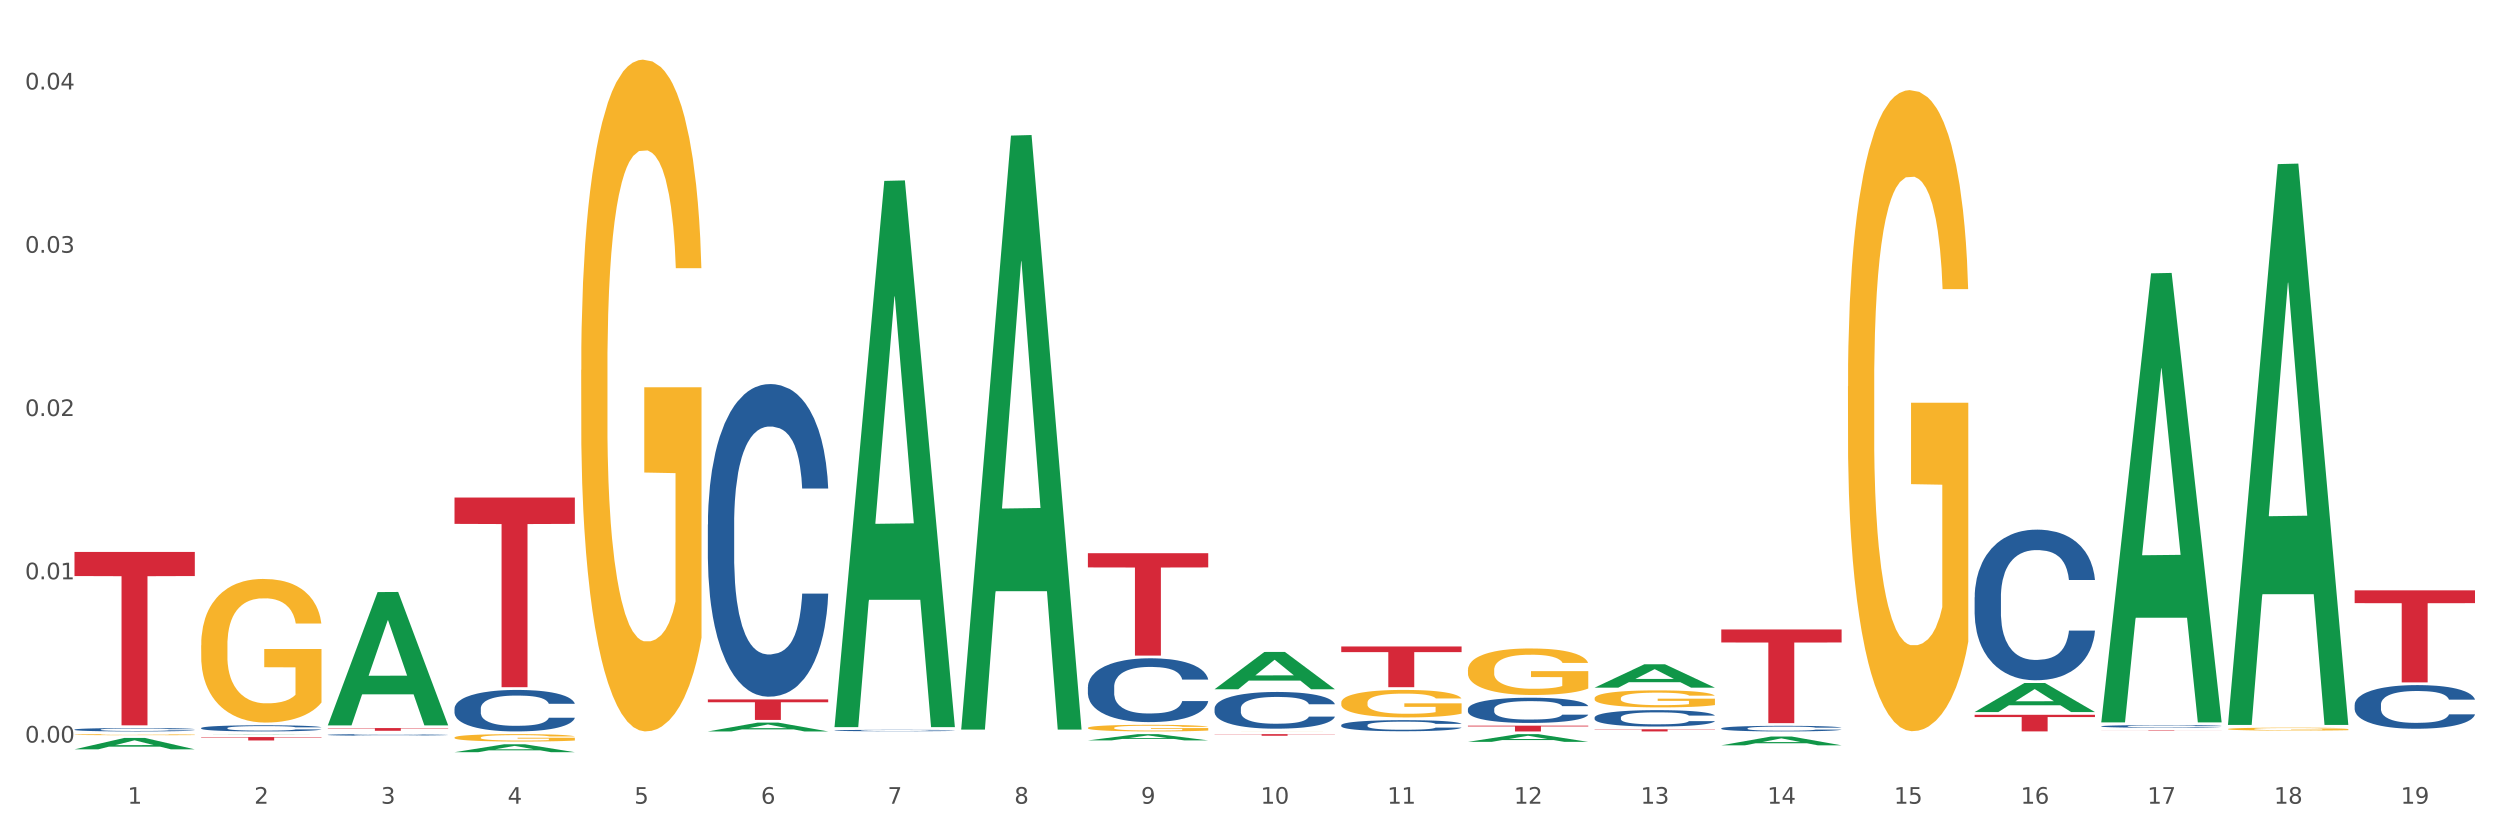 <?xml version="1.0" encoding="utf-8" standalone="no"?>
<!DOCTYPE svg PUBLIC "-//W3C//DTD SVG 1.1//EN"
  "http://www.w3.org/Graphics/SVG/1.1/DTD/svg11.dtd">
<svg xmlns:xlink="http://www.w3.org/1999/xlink" width="1080pt" height="360pt" viewBox="0 0 1080 360" xmlns="http://www.w3.org/2000/svg" version="1.1">
 <rect x="0" y="0" width="1080" height="360" fill="#333333" stroke="none"/>
 <defs>
  <style type="text/css">*{stroke-linejoin: round; stroke-linecap: butt}</style>
 </defs>
 <g id="figure_1">
  <g id="patch_1">
   <path d="M 0 360 
L 1080 360 
L 1080 0 
L 0 0 
z
" style="fill: #ffffff; stroke: #ffffff; stroke-linejoin: miter"/>
  </g>
  <g id="axes_1">
   <g id="matplotlib.axis_1">
    <g id="xtick_1">
     <g id="text_1">
      <!-- 1 -->
      <g style="fill: #4d4d4d" transform="translate(55.115 347.204) scale(0.096 -0.096)">
       <defs>
        <path id="DejaVuSans-31" d="M 794 531 
L 1825 531 
L 1825 4091 
L 703 3866 
L 703 4441 
L 1819 4666 
L 2450 4666 
L 2450 531 
L 3481 531 
L 3481 0 
L 794 0 
L 794 531 
z
" transform="scale(0.016)"/>
       </defs>
       <use xlink:href="#DejaVuSans-31"/>
      </g>
     </g>
    </g>
    <g id="xtick_2">
     <g id="text_2">
      <!-- 2 -->
      <g style="fill: #4d4d4d" transform="translate(109.839 347.204) scale(0.096 -0.096)">
       <defs>
        <path id="DejaVuSans-32" d="M 1228 531 
L 3431 531 
L 3431 0 
L 469 0 
L 469 531 
Q 828 903 1448 1529 
Q 2069 2156 2228 2338 
Q 2531 2678 2651 2914 
Q 2772 3150 2772 3378 
Q 2772 3750 2511 3984 
Q 2250 4219 1831 4219 
Q 1534 4219 1204 4116 
Q 875 4013 500 3803 
L 500 4441 
Q 881 4594 1212 4672 
Q 1544 4750 1819 4750 
Q 2544 4750 2975 4387 
Q 3406 4025 3406 3419 
Q 3406 3131 3298 2873 
Q 3191 2616 2906 2266 
Q 2828 2175 2409 1742 
Q 1991 1309 1228 531 
z
" transform="scale(0.016)"/>
       </defs>
       <use xlink:href="#DejaVuSans-32"/>
      </g>
     </g>
    </g>
    <g id="xtick_3">
     <g id="text_3">
      <!-- 3 -->
      <g style="fill: #4d4d4d" transform="translate(164.564 347.204) scale(0.096 -0.096)">
       <defs>
        <path id="DejaVuSans-33" d="M 2597 2516 
Q 3050 2419 3304 2112 
Q 3559 1806 3559 1356 
Q 3559 666 3084 287 
Q 2609 -91 1734 -91 
Q 1441 -91 1130 -33 
Q 819 25 488 141 
L 488 750 
Q 750 597 1062 519 
Q 1375 441 1716 441 
Q 2309 441 2620 675 
Q 2931 909 2931 1356 
Q 2931 1769 2642 2001 
Q 2353 2234 1838 2234 
L 1294 2234 
L 1294 2753 
L 1863 2753 
Q 2328 2753 2575 2939 
Q 2822 3125 2822 3475 
Q 2822 3834 2567 4026 
Q 2313 4219 1838 4219 
Q 1578 4219 1281 4162 
Q 984 4106 628 3988 
L 628 4550 
Q 988 4650 1302 4700 
Q 1616 4750 1894 4750 
Q 2613 4750 3031 4423 
Q 3450 4097 3450 3541 
Q 3450 3153 3228 2886 
Q 3006 2619 2597 2516 
z
" transform="scale(0.016)"/>
       </defs>
       <use xlink:href="#DejaVuSans-33"/>
      </g>
     </g>
    </g>
    <g id="xtick_4">
     <g id="text_4">
      <!-- 4 -->
      <g style="fill: #4d4d4d" transform="translate(219.288 347.204) scale(0.096 -0.096)">
       <defs>
        <path id="DejaVuSans-34" d="M 2419 4116 
L 825 1625 
L 2419 1625 
L 2419 4116 
z
M 2253 4666 
L 3047 4666 
L 3047 1625 
L 3713 1625 
L 3713 1100 
L 3047 1100 
L 3047 0 
L 2419 0 
L 2419 1100 
L 313 1100 
L 313 1709 
L 2253 4666 
z
" transform="scale(0.016)"/>
       </defs>
       <use xlink:href="#DejaVuSans-34"/>
      </g>
     </g>
    </g>
    <g id="xtick_5">
     <g id="text_5">
      <!-- 5 -->
      <g style="fill: #4d4d4d" transform="translate(274.012 347.204) scale(0.096 -0.096)">
       <defs>
        <path id="DejaVuSans-35" d="M 691 4666 
L 3169 4666 
L 3169 4134 
L 1269 4134 
L 1269 2991 
Q 1406 3038 1543 3061 
Q 1681 3084 1819 3084 
Q 2600 3084 3056 2656 
Q 3513 2228 3513 1497 
Q 3513 744 3044 326 
Q 2575 -91 1722 -91 
Q 1428 -91 1123 -41 
Q 819 9 494 109 
L 494 744 
Q 775 591 1075 516 
Q 1375 441 1709 441 
Q 2250 441 2565 725 
Q 2881 1009 2881 1497 
Q 2881 1984 2565 2268 
Q 2250 2553 1709 2553 
Q 1456 2553 1204 2497 
Q 953 2441 691 2322 
L 691 4666 
z
" transform="scale(0.016)"/>
       </defs>
       <use xlink:href="#DejaVuSans-35"/>
      </g>
     </g>
    </g>
    <g id="xtick_6">
     <g id="text_6">
      <!-- 6 -->
      <g style="fill: #4d4d4d" transform="translate(328.736 347.204) scale(0.096 -0.096)">
       <defs>
        <path id="DejaVuSans-36" d="M 2113 2584 
Q 1688 2584 1439 2293 
Q 1191 2003 1191 1497 
Q 1191 994 1439 701 
Q 1688 409 2113 409 
Q 2538 409 2786 701 
Q 3034 994 3034 1497 
Q 3034 2003 2786 2293 
Q 2538 2584 2113 2584 
z
M 3366 4563 
L 3366 3988 
Q 3128 4100 2886 4159 
Q 2644 4219 2406 4219 
Q 1781 4219 1451 3797 
Q 1122 3375 1075 2522 
Q 1259 2794 1537 2939 
Q 1816 3084 2150 3084 
Q 2853 3084 3261 2657 
Q 3669 2231 3669 1497 
Q 3669 778 3244 343 
Q 2819 -91 2113 -91 
Q 1303 -91 875 529 
Q 447 1150 447 2328 
Q 447 3434 972 4092 
Q 1497 4750 2381 4750 
Q 2619 4750 2861 4703 
Q 3103 4656 3366 4563 
z
" transform="scale(0.016)"/>
       </defs>
       <use xlink:href="#DejaVuSans-36"/>
      </g>
     </g>
    </g>
    <g id="xtick_7">
     <g id="text_7">
      <!-- 7 -->
      <g style="fill: #4d4d4d" transform="translate(383.461 347.204) scale(0.096 -0.096)">
       <defs>
        <path id="DejaVuSans-37" d="M 525 4666 
L 3525 4666 
L 3525 4397 
L 1831 0 
L 1172 0 
L 2766 4134 
L 525 4134 
L 525 4666 
z
" transform="scale(0.016)"/>
       </defs>
       <use xlink:href="#DejaVuSans-37"/>
      </g>
     </g>
    </g>
    <g id="xtick_8">
     <g id="text_8">
      <!-- 8 -->
      <g style="fill: #4d4d4d" transform="translate(438.185 347.204) scale(0.096 -0.096)">
       <defs>
        <path id="DejaVuSans-38" d="M 2034 2216 
Q 1584 2216 1326 1975 
Q 1069 1734 1069 1313 
Q 1069 891 1326 650 
Q 1584 409 2034 409 
Q 2484 409 2743 651 
Q 3003 894 3003 1313 
Q 3003 1734 2745 1975 
Q 2488 2216 2034 2216 
z
M 1403 2484 
Q 997 2584 770 2862 
Q 544 3141 544 3541 
Q 544 4100 942 4425 
Q 1341 4750 2034 4750 
Q 2731 4750 3128 4425 
Q 3525 4100 3525 3541 
Q 3525 3141 3298 2862 
Q 3072 2584 2669 2484 
Q 3125 2378 3379 2068 
Q 3634 1759 3634 1313 
Q 3634 634 3220 271 
Q 2806 -91 2034 -91 
Q 1263 -91 848 271 
Q 434 634 434 1313 
Q 434 1759 690 2068 
Q 947 2378 1403 2484 
z
M 1172 3481 
Q 1172 3119 1398 2916 
Q 1625 2713 2034 2713 
Q 2441 2713 2670 2916 
Q 2900 3119 2900 3481 
Q 2900 3844 2670 4047 
Q 2441 4250 2034 4250 
Q 1625 4250 1398 4047 
Q 1172 3844 1172 3481 
z
" transform="scale(0.016)"/>
       </defs>
       <use xlink:href="#DejaVuSans-38"/>
      </g>
     </g>
    </g>
    <g id="xtick_9">
     <g id="text_9">
      <!-- 9 -->
      <g style="fill: #4d4d4d" transform="translate(492.909 347.204) scale(0.096 -0.096)">
       <defs>
        <path id="DejaVuSans-39" d="M 703 97 
L 703 672 
Q 941 559 1184 500 
Q 1428 441 1663 441 
Q 2288 441 2617 861 
Q 2947 1281 2994 2138 
Q 2813 1869 2534 1725 
Q 2256 1581 1919 1581 
Q 1219 1581 811 2004 
Q 403 2428 403 3163 
Q 403 3881 828 4315 
Q 1253 4750 1959 4750 
Q 2769 4750 3195 4129 
Q 3622 3509 3622 2328 
Q 3622 1225 3098 567 
Q 2575 -91 1691 -91 
Q 1453 -91 1209 -44 
Q 966 3 703 97 
z
M 1959 2075 
Q 2384 2075 2632 2365 
Q 2881 2656 2881 3163 
Q 2881 3666 2632 3958 
Q 2384 4250 1959 4250 
Q 1534 4250 1286 3958 
Q 1038 3666 1038 3163 
Q 1038 2656 1286 2365 
Q 1534 2075 1959 2075 
z
" transform="scale(0.016)"/>
       </defs>
       <use xlink:href="#DejaVuSans-39"/>
      </g>
     </g>
    </g>
    <g id="xtick_10">
     <g id="text_10">
      <!-- 10 -->
      <g style="fill: #4d4d4d" transform="translate(544.58 347.204) scale(0.096 -0.096)">
       <defs>
        <path id="DejaVuSans-30" d="M 2034 4250 
Q 1547 4250 1301 3770 
Q 1056 3291 1056 2328 
Q 1056 1369 1301 889 
Q 1547 409 2034 409 
Q 2525 409 2770 889 
Q 3016 1369 3016 2328 
Q 3016 3291 2770 3770 
Q 2525 4250 2034 4250 
z
M 2034 4750 
Q 2819 4750 3233 4129 
Q 3647 3509 3647 2328 
Q 3647 1150 3233 529 
Q 2819 -91 2034 -91 
Q 1250 -91 836 529 
Q 422 1150 422 2328 
Q 422 3509 836 4129 
Q 1250 4750 2034 4750 
z
" transform="scale(0.016)"/>
       </defs>
       <use xlink:href="#DejaVuSans-31"/>
       <use xlink:href="#DejaVuSans-30" transform="translate(63.623 0)"/>
      </g>
     </g>
    </g>
    <g id="xtick_11">
     <g id="text_11">
      <!-- 11 -->
      <g style="fill: #4d4d4d" transform="translate(599.304 347.204) scale(0.096 -0.096)">
       <use xlink:href="#DejaVuSans-31"/>
       <use xlink:href="#DejaVuSans-31" transform="translate(63.623 0)"/>
      </g>
     </g>
    </g>
    <g id="xtick_12">
     <g id="text_12">
      <!-- 12 -->
      <g style="fill: #4d4d4d" transform="translate(654.028 347.204) scale(0.096 -0.096)">
       <use xlink:href="#DejaVuSans-31"/>
       <use xlink:href="#DejaVuSans-32" transform="translate(63.623 0)"/>
      </g>
     </g>
    </g>
    <g id="xtick_13">
     <g id="text_13">
      <!-- 13 -->
      <g style="fill: #4d4d4d" transform="translate(708.752 347.204) scale(0.096 -0.096)">
       <use xlink:href="#DejaVuSans-31"/>
       <use xlink:href="#DejaVuSans-33" transform="translate(63.623 0)"/>
      </g>
     </g>
    </g>
    <g id="xtick_14">
     <g id="text_14">
      <!-- 14 -->
      <g style="fill: #4d4d4d" transform="translate(763.477 347.204) scale(0.096 -0.096)">
       <use xlink:href="#DejaVuSans-31"/>
       <use xlink:href="#DejaVuSans-34" transform="translate(63.623 0)"/>
      </g>
     </g>
    </g>
    <g id="xtick_15">
     <g id="text_15">
      <!-- 15 -->
      <g style="fill: #4d4d4d" transform="translate(818.201 347.204) scale(0.096 -0.096)">
       <use xlink:href="#DejaVuSans-31"/>
       <use xlink:href="#DejaVuSans-35" transform="translate(63.623 0)"/>
      </g>
     </g>
    </g>
    <g id="xtick_16">
     <g id="text_16">
      <!-- 16 -->
      <g style="fill: #4d4d4d" transform="translate(872.925 347.204) scale(0.096 -0.096)">
       <use xlink:href="#DejaVuSans-31"/>
       <use xlink:href="#DejaVuSans-36" transform="translate(63.623 0)"/>
      </g>
     </g>
    </g>
    <g id="xtick_17">
     <g id="text_17">
      <!-- 17 -->
      <g style="fill: #4d4d4d" transform="translate(927.649 347.204) scale(0.096 -0.096)">
       <use xlink:href="#DejaVuSans-31"/>
       <use xlink:href="#DejaVuSans-37" transform="translate(63.623 0)"/>
      </g>
     </g>
    </g>
    <g id="xtick_18">
     <g id="text_18">
      <!-- 18 -->
      <g style="fill: #4d4d4d" transform="translate(982.374 347.204) scale(0.096 -0.096)">
       <use xlink:href="#DejaVuSans-31"/>
       <use xlink:href="#DejaVuSans-38" transform="translate(63.623 0)"/>
      </g>
     </g>
    </g>
    <g id="xtick_19">
     <g id="text_19">
      <!-- 19 -->
      <g style="fill: #4d4d4d" transform="translate(1037.098 347.204) scale(0.096 -0.096)">
       <use xlink:href="#DejaVuSans-31"/>
       <use xlink:href="#DejaVuSans-39" transform="translate(63.623 0)"/>
      </g>
     </g>
    </g>
    <g id="xtick_20"/>
    <g id="xtick_21"/>
    <g id="xtick_22"/>
    <g id="xtick_23"/>
    <g id="xtick_24"/>
    <g id="xtick_25"/>
    <g id="xtick_26"/>
    <g id="xtick_27"/>
    <g id="xtick_28"/>
    <g id="xtick_29"/>
    <g id="xtick_30"/>
    <g id="xtick_31"/>
    <g id="xtick_32"/>
    <g id="xtick_33"/>
    <g id="xtick_34"/>
    <g id="xtick_35"/>
    <g id="xtick_36"/>
    <g id="xtick_37"/>
   </g>
   <g id="matplotlib.axis_2">
    <g id="ytick_1">
     <g id="text_20">
      <!-- 0.00 -->
      <g style="fill: #4d4d4d" transform="translate(10.8 320.793) scale(0.096 -0.096)">
       <defs>
        <path id="DejaVuSans-2e" d="M 684 794 
L 1344 794 
L 1344 0 
L 684 0 
L 684 794 
z
" transform="scale(0.016)"/>
       </defs>
       <use xlink:href="#DejaVuSans-30"/>
       <use xlink:href="#DejaVuSans-2e" transform="translate(63.623 0)"/>
       <use xlink:href="#DejaVuSans-30" transform="translate(95.41 0)"/>
       <use xlink:href="#DejaVuSans-30" transform="translate(159.033 0)"/>
      </g>
     </g>
    </g>
    <g id="ytick_2">
     <g id="text_21">
      <!-- 0.01 -->
      <g style="fill: #4d4d4d" transform="translate(10.8 250.258) scale(0.096 -0.096)">
       <use xlink:href="#DejaVuSans-30"/>
       <use xlink:href="#DejaVuSans-2e" transform="translate(63.623 0)"/>
       <use xlink:href="#DejaVuSans-30" transform="translate(95.41 0)"/>
       <use xlink:href="#DejaVuSans-31" transform="translate(159.033 0)"/>
      </g>
     </g>
    </g>
    <g id="ytick_3">
     <g id="text_22">
      <!-- 0.02 -->
      <g style="fill: #4d4d4d" transform="translate(10.8 179.724) scale(0.096 -0.096)">
       <use xlink:href="#DejaVuSans-30"/>
       <use xlink:href="#DejaVuSans-2e" transform="translate(63.623 0)"/>
       <use xlink:href="#DejaVuSans-30" transform="translate(95.41 0)"/>
       <use xlink:href="#DejaVuSans-32" transform="translate(159.033 0)"/>
      </g>
     </g>
    </g>
    <g id="ytick_4">
     <g id="text_23">
      <!-- 0.03 -->
      <g style="fill: #4d4d4d" transform="translate(10.8 109.189) scale(0.096 -0.096)">
       <use xlink:href="#DejaVuSans-30"/>
       <use xlink:href="#DejaVuSans-2e" transform="translate(63.623 0)"/>
       <use xlink:href="#DejaVuSans-30" transform="translate(95.41 0)"/>
       <use xlink:href="#DejaVuSans-33" transform="translate(159.033 0)"/>
      </g>
     </g>
    </g>
    <g id="ytick_5">
     <g id="text_24">
      <!-- 0.04 -->
      <g style="fill: #4d4d4d" transform="translate(10.8 38.654) scale(0.096 -0.096)">
       <use xlink:href="#DejaVuSans-30"/>
       <use xlink:href="#DejaVuSans-2e" transform="translate(63.623 0)"/>
       <use xlink:href="#DejaVuSans-30" transform="translate(95.41 0)"/>
       <use xlink:href="#DejaVuSans-34" transform="translate(159.033 0)"/>
      </g>
     </g>
    </g>
    <g id="ytick_6"/>
    <g id="ytick_7"/>
    <g id="ytick_8"/>
    <g id="ytick_9"/>
   </g>
   <g id="PolyCollection_1">
    <path d="M 32.175 323.715 
L 32.229 323.71 
L 53.667 318.786 
L 62.564 318.782 
L 84.163 323.724 
L 73.873 323.724 
L 69.21 322.573 
L 47.075 322.573 
L 46.914 322.592 
L 42.412 323.724 
L 32.175 323.724 
L 32.175 323.715 
L 49.862 321.886 
L 66.423 321.882 
L 58.223 319.835 
L 58.115 319.826 
L 58.008 319.84 
L 49.808 321.882 
L 49.862 321.886 
L 32.175 323.715 
z
" clip-path="url(#pe3f4d40403)" style="fill: #109648"/>
    <path d="M 196.348 306.106 
L 196.409 306.09 
L 196.409 305.631 
L 196.594 305.009 
L 197.27 303.863 
L 198.13 302.995 
L 199.605 301.979 
L 200.404 301.554 
L 201.448 301.079 
L 203.599 300.309 
L 206.057 299.654 
L 207.778 299.294 
L 209.068 299.065 
L 211.957 298.655 
L 213.616 298.475 
L 215.336 298.328 
L 216.811 298.23 
L 219.269 298.115 
L 221.236 298.066 
L 223.509 298.049 
L 225.414 298.066 
L 227.934 298.131 
L 231.621 298.328 
L 233.034 298.442 
L 234.939 298.639 
L 236.906 298.901 
L 238.504 299.163 
L 240.347 299.54 
L 242.252 300.031 
L 244.096 300.653 
L 245.386 301.226 
L 246.431 301.832 
L 247.353 302.569 
L 248.029 303.371 
L 248.336 304.043 
L 237.09 304.043 
L 236.783 303.437 
L 236.168 302.782 
L 235.554 302.34 
L 234.878 301.979 
L 233.833 301.57 
L 232.912 301.308 
L 231.375 300.997 
L 229.962 300.8 
L 228.794 300.686 
L 227.381 300.588 
L 224.37 300.489 
L 222.219 300.489 
L 220.867 300.522 
L 219.208 300.604 
L 217.794 300.719 
L 216.135 300.915 
L 214.845 301.128 
L 213.554 301.406 
L 212.817 301.603 
L 211.711 301.963 
L 210.973 302.258 
L 209.99 302.765 
L 209.437 303.126 
L 208.454 304.059 
L 208.024 304.747 
L 207.839 305.222 
L 207.716 305.746 
L 207.716 308.3 
L 208.085 309.446 
L 208.392 309.938 
L 208.884 310.494 
L 209.806 311.215 
L 211.158 311.919 
L 212.571 312.427 
L 213.739 312.738 
L 214.845 312.967 
L 215.951 313.147 
L 217.303 313.311 
L 218.409 313.409 
L 220.068 313.507 
L 222.035 313.557 
L 223.571 313.557 
L 226.705 313.475 
L 228.118 313.393 
L 229.47 313.278 
L 230.945 313.098 
L 232.113 312.902 
L 232.789 312.754 
L 233.895 312.443 
L 234.755 312.116 
L 235.492 311.739 
L 235.984 311.411 
L 236.537 310.92 
L 236.967 310.363 
L 237.09 310.069 
L 248.336 310.069 
L 248.09 310.658 
L 247.66 311.231 
L 246.8 312.001 
L 246.124 312.443 
L 245.079 312.983 
L 243.973 313.442 
L 242.437 313.95 
L 241.023 314.326 
L 239.548 314.654 
L 237.951 314.948 
L 235.062 315.358 
L 234.018 315.472 
L 231.805 315.669 
L 230.085 315.784 
L 227.565 315.898 
L 224.984 315.964 
L 222.28 315.98 
L 219.884 315.947 
L 217.241 315.849 
L 215.582 315.751 
L 213.739 315.603 
L 211.588 315.374 
L 209.56 315.096 
L 207.655 314.768 
L 205.873 314.392 
L 204.214 313.966 
L 202.063 313.262 
L 200.465 312.574 
L 199.298 311.935 
L 198.499 311.395 
L 197.7 310.707 
L 197.27 310.232 
L 196.594 309.086 
L 196.348 308.022 
L 196.348 306.106 
z
" clip-path="url(#pe3f4d40403)" style="fill: #255c99"/>
    <path d="M 141.624 317.448 
L 141.685 317.447 
L 141.685 317.43 
L 141.869 317.407 
L 142.545 317.364 
L 143.406 317.331 
L 144.88 317.293 
L 145.679 317.277 
L 146.724 317.259 
L 148.875 317.23 
L 151.333 317.206 
L 153.054 317.192 
L 154.344 317.184 
L 157.232 317.168 
L 158.891 317.162 
L 160.612 317.156 
L 162.087 317.152 
L 164.545 317.148 
L 166.511 317.146 
L 168.785 317.146 
L 170.69 317.146 
L 173.21 317.149 
L 176.897 317.156 
L 178.31 317.16 
L 180.215 317.168 
L 182.182 317.178 
L 183.779 317.187 
L 185.623 317.202 
L 187.528 317.22 
L 189.371 317.243 
L 190.662 317.265 
L 191.707 317.288 
L 192.628 317.315 
L 193.304 317.345 
L 193.612 317.37 
L 182.366 317.37 
L 182.059 317.348 
L 181.444 317.323 
L 180.83 317.307 
L 180.154 317.293 
L 179.109 317.278 
L 178.187 317.268 
L 176.651 317.256 
L 175.238 317.249 
L 174.07 317.245 
L 172.657 317.241 
L 169.645 317.237 
L 167.495 317.237 
L 166.143 317.238 
L 164.484 317.241 
L 163.07 317.246 
L 161.411 317.253 
L 160.12 317.261 
L 158.83 317.272 
L 158.093 317.279 
L 156.986 317.292 
L 156.249 317.304 
L 155.266 317.323 
L 154.713 317.336 
L 153.73 317.371 
L 153.299 317.397 
L 153.115 317.415 
L 152.992 317.434 
L 152.992 317.53 
L 153.361 317.573 
L 153.668 317.592 
L 154.16 317.613 
L 155.081 317.64 
L 156.433 317.666 
L 157.847 317.685 
L 159.014 317.697 
L 160.12 317.705 
L 161.227 317.712 
L 162.579 317.718 
L 163.685 317.722 
L 165.344 317.726 
L 167.31 317.727 
L 168.847 317.727 
L 171.981 317.724 
L 173.394 317.721 
L 174.746 317.717 
L 176.221 317.71 
L 177.388 317.703 
L 178.064 317.697 
L 179.17 317.686 
L 180.031 317.673 
L 180.768 317.659 
L 181.26 317.647 
L 181.813 317.629 
L 182.243 317.608 
L 182.366 317.597 
L 193.612 317.597 
L 193.366 317.619 
L 192.936 317.64 
L 192.075 317.669 
L 191.399 317.686 
L 190.355 317.706 
L 189.249 317.723 
L 187.712 317.742 
L 186.299 317.756 
L 184.824 317.769 
L 183.226 317.78 
L 180.338 317.795 
L 179.293 317.799 
L 177.081 317.807 
L 175.36 317.811 
L 172.841 317.815 
L 170.26 317.818 
L 167.556 317.818 
L 165.16 317.817 
L 162.517 317.813 
L 160.858 317.81 
L 159.014 317.804 
L 156.864 317.796 
L 154.836 317.785 
L 152.931 317.773 
L 151.149 317.759 
L 149.489 317.743 
L 147.339 317.716 
L 145.741 317.691 
L 144.573 317.667 
L 143.774 317.646 
L 142.975 317.621 
L 142.545 317.603 
L 141.869 317.56 
L 141.624 317.52 
L 141.624 317.448 
z
" clip-path="url(#pe3f4d40403)" style="fill: #255c99"/>
    <path d="M 86.899 314.514 
L 86.961 314.512 
L 86.961 314.444 
L 87.145 314.352 
L 87.821 314.181 
L 88.681 314.053 
L 90.156 313.902 
L 90.955 313.839 
L 92 313.768 
L 94.151 313.654 
L 96.609 313.557 
L 98.329 313.503 
L 99.62 313.469 
L 102.508 313.409 
L 104.167 313.382 
L 105.888 313.36 
L 107.363 313.345 
L 109.821 313.328 
L 111.787 313.321 
L 114.061 313.319 
L 115.966 313.321 
L 118.485 313.331 
L 122.172 313.36 
L 123.586 313.377 
L 125.491 313.406 
L 127.457 313.445 
L 129.055 313.484 
L 130.899 313.54 
L 132.804 313.613 
L 134.647 313.705 
L 135.938 313.79 
L 136.982 313.88 
L 137.904 313.989 
L 138.58 314.109 
L 138.887 314.208 
L 127.642 314.208 
L 127.334 314.118 
L 126.72 314.021 
L 126.105 313.955 
L 125.429 313.902 
L 124.385 313.841 
L 123.463 313.802 
L 121.927 313.756 
L 120.513 313.727 
L 119.346 313.71 
L 117.932 313.695 
L 114.921 313.681 
L 112.77 313.681 
L 111.418 313.686 
L 109.759 313.698 
L 108.346 313.715 
L 106.687 313.744 
L 105.396 313.776 
L 104.106 313.817 
L 103.368 313.846 
L 102.262 313.9 
L 101.525 313.943 
L 100.542 314.019 
L 99.988 314.072 
L 99.005 314.211 
L 98.575 314.313 
L 98.391 314.383 
L 98.268 314.461 
L 98.268 314.84 
L 98.637 315.01 
L 98.944 315.083 
L 99.435 315.166 
L 100.357 315.273 
L 101.709 315.377 
L 103.122 315.453 
L 104.29 315.499 
L 105.396 315.533 
L 106.502 315.56 
L 107.854 315.584 
L 108.96 315.598 
L 110.62 315.613 
L 112.586 315.62 
L 114.122 315.62 
L 117.256 315.608 
L 118.67 315.596 
L 120.022 315.579 
L 121.497 315.552 
L 122.664 315.523 
L 123.34 315.501 
L 124.446 315.455 
L 125.307 315.406 
L 126.044 315.351 
L 126.536 315.302 
L 127.089 315.229 
L 127.519 315.146 
L 127.642 315.103 
L 138.887 315.103 
L 138.642 315.19 
L 138.211 315.275 
L 137.351 315.389 
L 136.675 315.455 
L 135.63 315.535 
L 134.524 315.603 
L 132.988 315.679 
L 131.575 315.735 
L 130.1 315.783 
L 128.502 315.827 
L 125.614 315.888 
L 124.569 315.905 
L 122.357 315.934 
L 120.636 315.951 
L 118.117 315.968 
L 115.536 315.978 
L 112.832 315.98 
L 110.435 315.975 
L 107.793 315.961 
L 106.134 315.946 
L 104.29 315.924 
L 102.139 315.89 
L 100.111 315.849 
L 98.206 315.8 
L 96.424 315.744 
L 94.765 315.681 
L 92.614 315.577 
L 91.017 315.475 
L 89.849 315.38 
L 89.05 315.3 
L 88.251 315.197 
L 87.821 315.127 
L 87.145 314.957 
L 86.899 314.799 
L 86.899 314.514 
z
" clip-path="url(#pe3f4d40403)" style="fill: #255c99"/>
    <path d="M 32.175 315.169 
L 32.236 315.168 
L 32.236 315.13 
L 32.421 315.079 
L 33.097 314.985 
L 33.957 314.913 
L 35.432 314.83 
L 36.231 314.795 
L 37.275 314.756 
L 39.426 314.693 
L 41.884 314.639 
L 43.605 314.61 
L 44.895 314.591 
L 47.784 314.557 
L 49.443 314.542 
L 51.164 314.53 
L 52.638 314.522 
L 55.096 314.513 
L 57.063 314.509 
L 59.337 314.507 
L 61.242 314.509 
L 63.761 314.514 
L 67.448 314.53 
L 68.862 314.54 
L 70.767 314.556 
L 72.733 314.577 
L 74.331 314.599 
L 76.174 314.63 
L 78.079 314.67 
L 79.923 314.721 
L 81.213 314.768 
L 82.258 314.818 
L 83.18 314.879 
L 83.856 314.944 
L 84.163 315 
L 72.917 315 
L 72.61 314.95 
L 71.996 314.896 
L 71.381 314.86 
L 70.705 314.83 
L 69.66 314.796 
L 68.739 314.775 
L 67.202 314.749 
L 65.789 314.733 
L 64.621 314.724 
L 63.208 314.716 
L 60.197 314.708 
L 58.046 314.708 
L 56.694 314.71 
L 55.035 314.717 
L 53.622 314.727 
L 51.962 314.743 
L 50.672 314.76 
L 49.381 314.783 
L 48.644 314.799 
L 47.538 314.829 
L 46.8 314.853 
L 45.817 314.895 
L 45.264 314.924 
L 44.281 315.001 
L 43.851 315.057 
L 43.666 315.096 
L 43.544 315.139 
L 43.544 315.349 
L 43.912 315.443 
L 44.22 315.484 
L 44.711 315.53 
L 45.633 315.589 
L 46.985 315.647 
L 48.398 315.688 
L 49.566 315.714 
L 50.672 315.733 
L 51.778 315.747 
L 53.13 315.761 
L 54.236 315.769 
L 55.895 315.777 
L 57.862 315.781 
L 59.398 315.781 
L 62.532 315.774 
L 63.945 315.768 
L 65.297 315.758 
L 66.772 315.743 
L 67.94 315.727 
L 68.616 315.715 
L 69.722 315.69 
L 70.582 315.663 
L 71.32 315.632 
L 71.811 315.605 
L 72.364 315.564 
L 72.795 315.519 
L 72.917 315.495 
L 84.163 315.495 
L 83.917 315.543 
L 83.487 315.59 
L 82.627 315.653 
L 81.951 315.69 
L 80.906 315.734 
L 79.8 315.772 
L 78.264 315.813 
L 76.85 315.844 
L 75.375 315.871 
L 73.778 315.895 
L 70.89 315.929 
L 69.845 315.938 
L 67.633 315.955 
L 65.912 315.964 
L 63.392 315.973 
L 60.811 315.979 
L 58.108 315.98 
L 55.711 315.977 
L 53.069 315.969 
L 51.409 315.961 
L 49.566 315.949 
L 47.415 315.93 
L 45.387 315.907 
L 43.482 315.881 
L 41.7 315.85 
L 40.041 315.815 
L 37.89 315.757 
L 36.292 315.7 
L 35.125 315.648 
L 34.326 315.603 
L 33.527 315.547 
L 33.097 315.508 
L 32.421 315.414 
L 32.175 315.326 
L 32.175 315.169 
z
" clip-path="url(#pe3f4d40403)" style="fill: #255c99"/>
    <path d="M 32.175 238.438 
L 84.163 238.438 
L 84.163 248.847 
L 63.713 248.917 
L 63.713 313.342 
L 52.502 313.342 
L 52.502 248.917 
L 32.175 248.847 
L 32.175 238.508 
L 32.175 238.438 
z
" clip-path="url(#pe3f4d40403)" style="fill: #d62839"/>
    <path d="M 86.899 318.405 
L 138.887 318.405 
L 138.887 318.609 
L 118.437 318.611 
L 118.437 319.874 
L 107.226 319.874 
L 107.226 318.611 
L 86.899 318.609 
L 86.899 318.407 
L 86.899 318.405 
z
" clip-path="url(#pe3f4d40403)" style="fill: #d62839"/>
    <path d="M 141.624 314.531 
L 193.612 314.531 
L 193.612 314.694 
L 173.161 314.695 
L 173.161 315.698 
L 161.951 315.698 
L 161.951 314.695 
L 141.624 314.694 
L 141.624 314.532 
L 141.624 314.531 
z
" clip-path="url(#pe3f4d40403)" style="fill: #d62839"/>
    <path d="M 305.796 226.598 
L 305.858 226.475 
L 305.858 223.021 
L 306.042 218.333 
L 306.718 209.698 
L 307.578 203.161 
L 309.053 195.513 
L 309.852 192.305 
L 310.897 188.728 
L 313.048 182.93 
L 315.506 177.996 
L 317.226 175.282 
L 318.517 173.555 
L 321.405 170.471 
L 323.064 169.115 
L 324.785 168.004 
L 326.26 167.264 
L 328.718 166.401 
L 330.684 166.031 
L 332.958 165.907 
L 334.863 166.031 
L 337.382 166.524 
L 341.07 168.004 
L 342.483 168.868 
L 344.388 170.348 
L 346.354 172.322 
L 347.952 174.295 
L 349.796 177.133 
L 351.701 180.833 
L 353.544 185.521 
L 354.835 189.838 
L 355.879 194.402 
L 356.801 199.953 
L 357.477 205.998 
L 357.784 211.055 
L 346.539 211.055 
L 346.232 206.491 
L 345.617 201.557 
L 345.002 198.226 
L 344.327 195.513 
L 343.282 192.429 
L 342.36 190.455 
L 340.824 188.111 
L 339.41 186.631 
L 338.243 185.768 
L 336.829 185.027 
L 333.818 184.287 
L 331.667 184.287 
L 330.316 184.534 
L 328.656 185.151 
L 327.243 186.014 
L 325.584 187.494 
L 324.293 189.098 
L 323.003 191.195 
L 322.265 192.675 
L 321.159 195.389 
L 320.422 197.61 
L 319.439 201.434 
L 318.886 204.147 
L 317.902 211.179 
L 317.472 216.36 
L 317.288 219.937 
L 317.165 223.884 
L 317.165 243.128 
L 317.534 251.763 
L 317.841 255.463 
L 318.332 259.657 
L 319.254 265.085 
L 320.606 270.389 
L 322.02 274.213 
L 323.187 276.557 
L 324.293 278.284 
L 325.399 279.641 
L 326.751 280.875 
L 327.857 281.615 
L 329.517 282.355 
L 331.483 282.725 
L 333.019 282.725 
L 336.153 282.108 
L 337.567 281.491 
L 338.919 280.628 
L 340.394 279.271 
L 341.561 277.791 
L 342.237 276.68 
L 343.343 274.337 
L 344.204 271.87 
L 344.941 269.032 
L 345.433 266.565 
L 345.986 262.865 
L 346.416 258.671 
L 346.539 256.45 
L 357.784 256.45 
L 357.539 260.891 
L 357.108 265.208 
L 356.248 271.006 
L 355.572 274.337 
L 354.527 278.407 
L 353.421 281.861 
L 351.885 285.685 
L 350.472 288.523 
L 348.997 290.99 
L 347.399 293.21 
L 344.511 296.294 
L 343.466 297.157 
L 341.254 298.638 
L 339.533 299.501 
L 337.014 300.365 
L 334.433 300.858 
L 331.729 300.981 
L 329.332 300.735 
L 326.69 299.995 
L 325.031 299.255 
L 323.187 298.144 
L 321.036 296.417 
L 319.008 294.32 
L 317.103 291.853 
L 315.321 289.016 
L 313.662 285.809 
L 311.511 280.504 
L 309.914 275.324 
L 308.746 270.513 
L 307.947 266.442 
L 307.148 261.261 
L 306.718 257.684 
L 306.042 249.049 
L 305.796 241.031 
L 305.796 226.598 
z
" clip-path="url(#pe3f4d40403)" style="fill: #255c99"/>
    <path d="M 196.348 214.925 
L 248.336 214.925 
L 248.336 226.315 
L 227.886 226.392 
L 227.886 296.884 
L 216.675 296.884 
L 216.675 226.392 
L 196.348 226.315 
L 196.348 215.002 
L 196.348 214.925 
z
" clip-path="url(#pe3f4d40403)" style="fill: #d62839"/>
    <path d="M 469.969 238.981 
L 521.957 238.981 
L 521.957 245.127 
L 501.507 245.169 
L 501.507 283.206 
L 490.296 283.206 
L 490.296 245.169 
L 469.969 245.127 
L 469.969 239.023 
L 469.969 238.981 
z
" clip-path="url(#pe3f4d40403)" style="fill: #d62839"/>
    <path d="M 524.693 317.146 
L 576.682 317.146 
L 576.682 317.243 
L 556.231 317.244 
L 556.231 317.847 
L 545.021 317.847 
L 545.021 317.244 
L 524.693 317.243 
L 524.693 317.146 
L 524.693 317.146 
z
" clip-path="url(#pe3f4d40403)" style="fill: #d62839"/>
    <path d="M 579.418 279.262 
L 631.406 279.262 
L 631.406 281.71 
L 610.956 281.727 
L 610.956 296.878 
L 599.745 296.878 
L 599.745 281.727 
L 579.418 281.71 
L 579.418 279.279 
L 579.418 279.262 
z
" clip-path="url(#pe3f4d40403)" style="fill: #d62839"/>
    <path d="M 634.142 313.484 
L 686.13 313.484 
L 686.13 313.831 
L 665.68 313.833 
L 665.68 315.98 
L 654.469 315.98 
L 654.469 313.833 
L 634.142 313.831 
L 634.142 313.486 
L 634.142 313.484 
z
" clip-path="url(#pe3f4d40403)" style="fill: #d62839"/>
    <path d="M 688.866 315.036 
L 740.854 315.036 
L 740.854 315.167 
L 720.404 315.168 
L 720.404 315.98 
L 709.193 315.98 
L 709.193 315.168 
L 688.866 315.167 
L 688.866 315.037 
L 688.866 315.036 
z
" clip-path="url(#pe3f4d40403)" style="fill: #d62839"/>
    <path d="M 743.591 271.926 
L 795.579 271.926 
L 795.579 277.549 
L 775.128 277.587 
L 775.128 312.386 
L 763.918 312.386 
L 763.918 277.587 
L 743.591 277.549 
L 743.591 271.964 
L 743.591 271.926 
z
" clip-path="url(#pe3f4d40403)" style="fill: #d62839"/>
    <path d="M 853.039 308.781 
L 905.027 308.781 
L 905.027 309.779 
L 884.577 309.786 
L 884.577 315.967 
L 873.366 315.967 
L 873.366 309.786 
L 853.039 309.779 
L 853.039 308.787 
L 853.039 308.781 
z
" clip-path="url(#pe3f4d40403)" style="fill: #d62839"/>
    <path d="M 305.796 302.147 
L 357.784 302.147 
L 357.784 303.377 
L 337.334 303.386 
L 337.334 311.001 
L 326.123 311.001 
L 326.123 303.386 
L 305.796 303.377 
L 305.796 302.155 
L 305.796 302.147 
z
" clip-path="url(#pe3f4d40403)" style="fill: #d62839"/>
    <path d="M 360.521 315.562 
L 360.582 315.561 
L 360.582 315.545 
L 360.766 315.524 
L 361.442 315.484 
L 362.303 315.454 
L 363.778 315.418 
L 364.576 315.404 
L 365.621 315.387 
L 367.772 315.36 
L 370.23 315.337 
L 371.951 315.325 
L 373.241 315.317 
L 376.129 315.303 
L 377.789 315.296 
L 379.509 315.291 
L 380.984 315.288 
L 383.442 315.284 
L 385.409 315.282 
L 387.682 315.282 
L 389.587 315.282 
L 392.107 315.284 
L 395.794 315.291 
L 397.207 315.295 
L 399.112 315.302 
L 401.079 315.311 
L 402.676 315.32 
L 404.52 315.333 
L 406.425 315.351 
L 408.269 315.372 
L 409.559 315.392 
L 410.604 315.413 
L 411.525 315.439 
L 412.201 315.467 
L 412.509 315.49 
L 401.263 315.49 
L 400.956 315.469 
L 400.341 315.446 
L 399.727 315.431 
L 399.051 315.418 
L 398.006 315.404 
L 397.084 315.395 
L 395.548 315.384 
L 394.135 315.377 
L 392.967 315.373 
L 391.554 315.37 
L 388.543 315.367 
L 386.392 315.367 
L 385.04 315.368 
L 383.381 315.371 
L 381.967 315.375 
L 380.308 315.381 
L 379.018 315.389 
L 377.727 315.398 
L 376.99 315.405 
L 375.884 315.418 
L 375.146 315.428 
L 374.163 315.446 
L 373.61 315.458 
L 372.627 315.491 
L 372.196 315.515 
L 372.012 315.531 
L 371.889 315.549 
L 371.889 315.638 
L 372.258 315.678 
L 372.565 315.695 
L 373.057 315.715 
L 373.979 315.74 
L 375.33 315.764 
L 376.744 315.782 
L 377.911 315.793 
L 379.018 315.801 
L 380.124 315.807 
L 381.476 315.813 
L 382.582 315.816 
L 384.241 315.819 
L 386.207 315.821 
L 387.744 315.821 
L 390.878 315.818 
L 392.291 315.815 
L 393.643 315.812 
L 395.118 315.805 
L 396.285 315.798 
L 396.961 315.793 
L 398.068 315.782 
L 398.928 315.771 
L 399.665 315.758 
L 400.157 315.747 
L 400.71 315.729 
L 401.14 315.71 
L 401.263 315.7 
L 412.509 315.7 
L 412.263 315.72 
L 411.833 315.74 
L 410.972 315.767 
L 410.296 315.782 
L 409.252 315.801 
L 408.146 315.817 
L 406.609 315.835 
L 405.196 315.848 
L 403.721 315.859 
L 402.123 315.87 
L 399.235 315.884 
L 398.19 315.888 
L 395.978 315.895 
L 394.258 315.899 
L 391.738 315.903 
L 389.157 315.905 
L 386.453 315.906 
L 384.057 315.904 
L 381.414 315.901 
L 379.755 315.898 
L 377.911 315.892 
L 375.761 315.884 
L 373.733 315.875 
L 371.828 315.863 
L 370.046 315.85 
L 368.386 315.835 
L 366.236 315.811 
L 364.638 315.787 
L 363.47 315.765 
L 362.671 315.746 
L 361.873 315.722 
L 361.442 315.706 
L 360.766 315.666 
L 360.521 315.629 
L 360.521 315.562 
z
" clip-path="url(#pe3f4d40403)" style="fill: #255c99"/>
    <path d="M 469.969 296.765 
L 470.031 296.74 
L 470.031 296.034 
L 470.215 295.077 
L 470.891 293.314 
L 471.751 291.979 
L 473.226 290.417 
L 474.025 289.762 
L 475.07 289.032 
L 477.22 287.848 
L 479.679 286.84 
L 481.399 286.286 
L 482.69 285.934 
L 485.578 285.304 
L 487.237 285.027 
L 488.958 284.8 
L 490.433 284.649 
L 492.891 284.473 
L 494.857 284.397 
L 497.131 284.372 
L 499.036 284.397 
L 501.555 284.498 
L 505.242 284.8 
L 506.656 284.976 
L 508.561 285.279 
L 510.527 285.682 
L 512.125 286.085 
L 513.969 286.664 
L 515.874 287.42 
L 517.717 288.377 
L 519.008 289.259 
L 520.052 290.191 
L 520.974 291.324 
L 521.65 292.558 
L 521.957 293.591 
L 510.712 293.591 
L 510.404 292.659 
L 509.79 291.652 
L 509.175 290.971 
L 508.499 290.417 
L 507.455 289.788 
L 506.533 289.384 
L 504.997 288.906 
L 503.583 288.604 
L 502.416 288.427 
L 501.002 288.276 
L 497.991 288.125 
L 495.84 288.125 
L 494.488 288.175 
L 492.829 288.301 
L 491.416 288.478 
L 489.757 288.78 
L 488.466 289.107 
L 487.176 289.536 
L 486.438 289.838 
L 485.332 290.392 
L 484.595 290.845 
L 483.611 291.626 
L 483.058 292.18 
L 482.075 293.616 
L 481.645 294.674 
L 481.461 295.405 
L 481.338 296.211 
L 481.338 300.14 
L 481.706 301.904 
L 482.014 302.659 
L 482.505 303.516 
L 483.427 304.624 
L 484.779 305.707 
L 486.192 306.488 
L 487.36 306.967 
L 488.466 307.319 
L 489.572 307.596 
L 490.924 307.848 
L 492.03 307.999 
L 493.69 308.15 
L 495.656 308.226 
L 497.192 308.226 
L 500.326 308.1 
L 501.74 307.974 
L 503.092 307.798 
L 504.566 307.521 
L 505.734 307.218 
L 506.41 306.992 
L 507.516 306.513 
L 508.376 306.009 
L 509.114 305.43 
L 509.605 304.926 
L 510.159 304.171 
L 510.589 303.314 
L 510.712 302.861 
L 521.957 302.861 
L 521.711 303.768 
L 521.281 304.649 
L 520.421 305.833 
L 519.745 306.513 
L 518.7 307.344 
L 517.594 308.05 
L 516.058 308.831 
L 514.645 309.41 
L 513.17 309.914 
L 511.572 310.367 
L 508.684 310.997 
L 507.639 311.173 
L 505.427 311.475 
L 503.706 311.652 
L 501.187 311.828 
L 498.606 311.929 
L 495.902 311.954 
L 493.505 311.904 
L 490.863 311.753 
L 489.204 311.601 
L 487.36 311.375 
L 485.209 311.022 
L 483.181 310.594 
L 481.276 310.09 
L 479.494 309.511 
L 477.835 308.856 
L 475.684 307.773 
L 474.086 306.715 
L 472.919 305.732 
L 472.12 304.901 
L 471.321 303.843 
L 470.891 303.113 
L 470.215 301.349 
L 469.969 299.712 
L 469.969 296.765 
z
" clip-path="url(#pe3f4d40403)" style="fill: #255c99"/>
    <path d="M 524.693 306.056 
L 524.755 306.041 
L 524.755 305.636 
L 524.939 305.085 
L 525.615 304.071 
L 526.476 303.303 
L 527.95 302.404 
L 528.749 302.027 
L 529.794 301.607 
L 531.945 300.926 
L 534.403 300.347 
L 536.123 300.028 
L 537.414 299.825 
L 540.302 299.463 
L 541.961 299.303 
L 543.682 299.173 
L 545.157 299.086 
L 547.615 298.984 
L 549.581 298.941 
L 551.855 298.926 
L 553.76 298.941 
L 556.28 298.999 
L 559.967 299.173 
L 561.38 299.274 
L 563.285 299.448 
L 565.252 299.68 
L 566.849 299.912 
L 568.693 300.245 
L 570.598 300.68 
L 572.441 301.23 
L 573.732 301.738 
L 574.777 302.274 
L 575.698 302.926 
L 576.374 303.636 
L 576.682 304.23 
L 565.436 304.23 
L 565.129 303.694 
L 564.514 303.114 
L 563.9 302.723 
L 563.224 302.404 
L 562.179 302.042 
L 561.257 301.81 
L 559.721 301.535 
L 558.307 301.361 
L 557.14 301.259 
L 555.727 301.173 
L 552.715 301.086 
L 550.565 301.086 
L 549.213 301.115 
L 547.553 301.187 
L 546.14 301.288 
L 544.481 301.462 
L 543.19 301.651 
L 541.9 301.897 
L 541.163 302.071 
L 540.056 302.39 
L 539.319 302.651 
L 538.336 303.1 
L 537.783 303.419 
L 536.799 304.245 
L 536.369 304.853 
L 536.185 305.273 
L 536.062 305.737 
L 536.062 307.998 
L 536.431 309.012 
L 536.738 309.447 
L 537.23 309.939 
L 538.151 310.577 
L 539.503 311.2 
L 540.917 311.649 
L 542.084 311.925 
L 543.19 312.127 
L 544.297 312.287 
L 545.648 312.432 
L 546.755 312.519 
L 548.414 312.606 
L 550.38 312.649 
L 551.917 312.649 
L 555.051 312.577 
L 556.464 312.504 
L 557.816 312.403 
L 559.291 312.243 
L 560.458 312.07 
L 561.134 311.939 
L 562.24 311.664 
L 563.101 311.374 
L 563.838 311.041 
L 564.33 310.751 
L 564.883 310.316 
L 565.313 309.823 
L 565.436 309.563 
L 576.682 309.563 
L 576.436 310.084 
L 576.006 310.591 
L 575.145 311.273 
L 574.469 311.664 
L 573.425 312.142 
L 572.318 312.548 
L 570.782 312.997 
L 569.369 313.33 
L 567.894 313.62 
L 566.296 313.881 
L 563.408 314.243 
L 562.363 314.345 
L 560.151 314.518 
L 558.43 314.62 
L 555.911 314.721 
L 553.33 314.779 
L 550.626 314.794 
L 548.229 314.765 
L 545.587 314.678 
L 543.928 314.591 
L 542.084 314.46 
L 539.933 314.258 
L 537.906 314.011 
L 536.001 313.721 
L 534.218 313.388 
L 532.559 313.011 
L 530.408 312.388 
L 528.811 311.78 
L 527.643 311.215 
L 526.844 310.736 
L 526.045 310.128 
L 525.615 309.708 
L 524.939 308.693 
L 524.693 307.751 
L 524.693 306.056 
z
" clip-path="url(#pe3f4d40403)" style="fill: #255c99"/>
    <path d="M 86.899 278.776 
L 86.961 278.719 
L 86.961 276.679 
L 87.083 274.922 
L 87.697 270.672 
L 88.618 267.159 
L 89.293 265.289 
L 89.968 263.759 
L 90.766 262.229 
L 91.748 260.642 
L 93.528 258.319 
L 94.633 257.129 
L 95.983 255.882 
L 98.439 254.069 
L 100.219 253.049 
L 102.06 252.199 
L 105.067 251.179 
L 107.032 250.725 
L 109.118 250.385 
L 111.635 250.159 
L 113.538 250.102 
L 117.712 250.272 
L 121.272 250.782 
L 122.99 251.179 
L 125.2 251.859 
L 126.366 252.312 
L 128.269 253.219 
L 130.233 254.409 
L 131.583 255.429 
L 133.609 257.355 
L 135.143 259.282 
L 136.555 261.662 
L 137.291 263.306 
L 137.844 264.836 
L 138.335 266.592 
L 138.826 269.369 
L 127.778 269.369 
L 127.348 267.386 
L 126.673 265.516 
L 125.691 263.702 
L 124.832 262.569 
L 123.358 261.152 
L 122.008 260.246 
L 120.596 259.566 
L 118.878 258.999 
L 117.527 258.716 
L 115.625 258.489 
L 111.881 258.546 
L 109.364 258.999 
L 107.645 259.566 
L 106.541 260.076 
L 105.559 260.642 
L 104.454 261.436 
L 103.165 262.626 
L 102.244 263.702 
L 101.323 265.062 
L 100.587 266.422 
L 99.912 268.009 
L 99.359 269.709 
L 98.93 271.466 
L 98.561 273.619 
L 98.254 277.189 
L 98.254 284.953 
L 98.377 286.709 
L 98.684 289.033 
L 99.052 290.789 
L 99.666 292.886 
L 100.219 294.303 
L 101.262 296.343 
L 102.428 298.043 
L 103.349 299.12 
L 104.27 300.026 
L 105.865 301.273 
L 107.645 302.293 
L 109.18 302.916 
L 111.267 303.483 
L 112.678 303.71 
L 113.906 303.823 
L 116.914 303.823 
L 119.062 303.653 
L 121.456 303.256 
L 123.297 302.746 
L 124.832 302.123 
L 126.55 301.103 
L 127.655 300.14 
L 127.655 288.296 
L 114.152 288.239 
L 114.152 280.363 
L 138.887 280.363 
L 138.887 303.483 
L 137.844 304.673 
L 136.678 305.75 
L 135.45 306.713 
L 133.609 307.903 
L 131.399 309.036 
L 129.435 309.83 
L 127.348 310.51 
L 124.893 311.133 
L 121.701 311.7 
L 119.737 311.926 
L 117.282 312.096 
L 114.397 312.153 
L 111.881 312.04 
L 109.425 311.756 
L 106.847 311.246 
L 104.331 310.51 
L 102.428 309.773 
L 100.525 308.866 
L 98.5 307.676 
L 96.904 306.543 
L 95.676 305.523 
L 94.326 304.22 
L 92.853 302.52 
L 91.748 300.99 
L 90.766 299.403 
L 89.723 297.363 
L 88.986 295.606 
L 88.25 293.396 
L 87.82 291.753 
L 87.329 289.203 
L 86.961 285.633 
L 86.899 278.776 
z
" clip-path="url(#pe3f4d40403)" style="fill: #f7b32b"/>
    <path d="M 196.348 318.625 
L 196.409 318.622 
L 196.409 318.517 
L 196.532 318.426 
L 197.146 318.207 
L 198.066 318.026 
L 198.742 317.929 
L 199.417 317.85 
L 200.215 317.771 
L 201.197 317.689 
L 202.977 317.57 
L 204.082 317.508 
L 205.432 317.444 
L 207.887 317.35 
L 209.667 317.298 
L 211.508 317.254 
L 214.516 317.201 
L 216.48 317.178 
L 218.567 317.16 
L 221.084 317.149 
L 222.986 317.146 
L 227.16 317.154 
L 230.72 317.181 
L 232.439 317.201 
L 234.648 317.236 
L 235.815 317.26 
L 237.717 317.306 
L 239.681 317.368 
L 241.032 317.42 
L 243.057 317.52 
L 244.592 317.619 
L 246.003 317.742 
L 246.74 317.827 
L 247.292 317.906 
L 247.783 317.996 
L 248.275 318.14 
L 237.226 318.14 
L 236.797 318.037 
L 236.121 317.941 
L 235.139 317.847 
L 234.28 317.789 
L 232.807 317.716 
L 231.457 317.669 
L 230.045 317.634 
L 228.326 317.605 
L 226.976 317.59 
L 225.073 317.578 
L 221.329 317.581 
L 218.813 317.605 
L 217.094 317.634 
L 215.989 317.66 
L 215.007 317.689 
L 213.902 317.73 
L 212.613 317.792 
L 211.693 317.847 
L 210.772 317.917 
L 210.035 317.988 
L 209.36 318.07 
L 208.808 318.157 
L 208.378 318.248 
L 208.01 318.359 
L 207.703 318.543 
L 207.703 318.944 
L 207.826 319.034 
L 208.133 319.154 
L 208.501 319.245 
L 209.115 319.353 
L 209.667 319.426 
L 210.711 319.531 
L 211.877 319.619 
L 212.797 319.675 
L 213.718 319.721 
L 215.314 319.786 
L 217.094 319.838 
L 218.628 319.871 
L 220.715 319.9 
L 222.127 319.911 
L 223.355 319.917 
L 226.362 319.917 
L 228.51 319.909 
L 230.904 319.888 
L 232.746 319.862 
L 234.28 319.83 
L 235.999 319.777 
L 237.104 319.727 
L 237.104 319.116 
L 223.6 319.113 
L 223.6 318.707 
L 248.336 318.707 
L 248.336 319.9 
L 247.292 319.961 
L 246.126 320.017 
L 244.899 320.066 
L 243.057 320.128 
L 240.848 320.186 
L 238.884 320.227 
L 236.797 320.262 
L 234.341 320.294 
L 231.15 320.324 
L 229.186 320.335 
L 226.73 320.344 
L 223.846 320.347 
L 221.329 320.341 
L 218.874 320.327 
L 216.296 320.3 
L 213.779 320.262 
L 211.877 320.224 
L 209.974 320.178 
L 207.948 320.116 
L 206.353 320.058 
L 205.125 320.005 
L 203.775 319.938 
L 202.302 319.85 
L 201.197 319.771 
L 200.215 319.689 
L 199.171 319.584 
L 198.435 319.493 
L 197.698 319.379 
L 197.269 319.295 
L 196.777 319.163 
L 196.409 318.979 
L 196.348 318.625 
z
" clip-path="url(#pe3f4d40403)" style="fill: #f7b32b"/>
    <path d="M 251.072 159.871 
L 251.133 159.606 
L 251.133 150.064 
L 251.256 141.848 
L 251.87 121.97 
L 252.791 105.537 
L 253.466 96.791 
L 254.141 89.635 
L 254.939 82.478 
L 255.921 75.057 
L 257.701 64.191 
L 258.806 58.625 
L 260.156 52.794 
L 262.611 44.312 
L 264.391 39.542 
L 266.233 35.566 
L 269.24 30.795 
L 271.204 28.675 
L 273.291 27.085 
L 275.808 26.025 
L 277.711 25.759 
L 281.884 26.555 
L 285.444 28.94 
L 287.163 30.795 
L 289.373 33.976 
L 290.539 36.096 
L 292.442 40.337 
L 294.406 45.903 
L 295.756 50.673 
L 297.782 59.685 
L 299.316 68.696 
L 300.728 79.828 
L 301.464 87.514 
L 302.017 94.67 
L 302.508 102.887 
L 302.999 115.874 
L 291.951 115.874 
L 291.521 106.597 
L 290.846 97.851 
L 289.864 89.369 
L 289.004 84.069 
L 287.531 77.443 
L 286.181 73.202 
L 284.769 70.021 
L 283.051 67.371 
L 281.7 66.046 
L 279.797 64.986 
L 276.053 65.251 
L 273.537 67.371 
L 271.818 70.021 
L 270.713 72.407 
L 269.731 75.057 
L 268.627 78.768 
L 267.338 84.334 
L 266.417 89.369 
L 265.496 95.73 
L 264.76 102.091 
L 264.084 109.513 
L 263.532 117.464 
L 263.102 125.68 
L 262.734 135.752 
L 262.427 152.449 
L 262.427 188.76 
L 262.55 196.976 
L 262.857 207.843 
L 263.225 216.059 
L 263.839 225.866 
L 264.391 232.492 
L 265.435 242.033 
L 266.601 249.985 
L 267.522 255.02 
L 268.442 259.261 
L 270.038 265.092 
L 271.818 269.863 
L 273.353 272.778 
L 275.44 275.429 
L 276.851 276.489 
L 278.079 277.019 
L 281.086 277.019 
L 283.235 276.224 
L 285.629 274.369 
L 287.47 271.983 
L 289.004 269.068 
L 290.723 264.297 
L 291.828 259.791 
L 291.828 204.398 
L 278.324 204.133 
L 278.324 167.292 
L 303.06 167.292 
L 303.06 275.429 
L 302.017 280.995 
L 300.851 286.03 
L 299.623 290.536 
L 297.782 296.102 
L 295.572 301.403 
L 293.608 305.113 
L 291.521 308.294 
L 289.066 311.209 
L 285.874 313.86 
L 283.91 314.92 
L 281.455 315.715 
L 278.57 315.98 
L 276.053 315.45 
L 273.598 314.125 
L 271.02 311.739 
L 268.504 308.294 
L 266.601 304.848 
L 264.698 300.608 
L 262.673 295.042 
L 261.077 289.741 
L 259.849 284.97 
L 258.499 278.874 
L 257.026 270.923 
L 255.921 263.767 
L 254.939 256.346 
L 253.896 246.804 
L 253.159 238.588 
L 252.422 228.251 
L 251.993 220.565 
L 251.502 208.638 
L 251.133 191.941 
L 251.072 159.871 
z
" clip-path="url(#pe3f4d40403)" style="fill: #f7b32b"/>
    <path d="M 469.969 314.441 
L 470.031 314.439 
L 470.031 314.345 
L 470.153 314.264 
L 470.767 314.068 
L 471.688 313.906 
L 472.363 313.82 
L 473.038 313.749 
L 473.836 313.679 
L 474.818 313.605 
L 476.598 313.498 
L 477.703 313.444 
L 479.053 313.386 
L 481.508 313.302 
L 483.288 313.255 
L 485.13 313.216 
L 488.137 313.169 
L 490.102 313.148 
L 492.188 313.133 
L 494.705 313.122 
L 496.608 313.12 
L 500.781 313.127 
L 504.341 313.151 
L 506.06 313.169 
L 508.27 313.201 
L 509.436 313.221 
L 511.339 313.263 
L 513.303 313.318 
L 514.653 313.365 
L 516.679 313.454 
L 518.213 313.543 
L 519.625 313.652 
L 520.361 313.728 
L 520.914 313.799 
L 521.405 313.88 
L 521.896 314.008 
L 510.848 314.008 
L 510.418 313.916 
L 509.743 313.83 
L 508.761 313.747 
L 507.901 313.694 
L 506.428 313.629 
L 505.078 313.587 
L 503.666 313.556 
L 501.948 313.53 
L 500.597 313.517 
L 498.695 313.506 
L 494.95 313.509 
L 492.434 313.53 
L 490.715 313.556 
L 489.61 313.579 
L 488.628 313.605 
L 487.524 313.642 
L 486.235 313.697 
L 485.314 313.747 
L 484.393 313.809 
L 483.657 313.872 
L 482.982 313.945 
L 482.429 314.023 
L 481.999 314.104 
L 481.631 314.204 
L 481.324 314.368 
L 481.324 314.726 
L 481.447 314.807 
L 481.754 314.914 
L 482.122 314.995 
L 482.736 315.092 
L 483.288 315.157 
L 484.332 315.251 
L 485.498 315.33 
L 486.419 315.379 
L 487.339 315.421 
L 488.935 315.479 
L 490.715 315.526 
L 492.25 315.554 
L 494.337 315.58 
L 495.748 315.591 
L 496.976 315.596 
L 499.984 315.596 
L 502.132 315.588 
L 504.526 315.57 
L 506.367 315.546 
L 507.901 315.518 
L 509.62 315.471 
L 510.725 315.426 
L 510.725 314.88 
L 497.221 314.878 
L 497.221 314.515 
L 521.957 314.515 
L 521.957 315.58 
L 520.914 315.635 
L 519.748 315.685 
L 518.52 315.729 
L 516.679 315.784 
L 514.469 315.836 
L 512.505 315.873 
L 510.418 315.904 
L 507.963 315.933 
L 504.771 315.959 
L 502.807 315.97 
L 500.352 315.977 
L 497.467 315.98 
L 494.95 315.975 
L 492.495 315.962 
L 489.917 315.938 
L 487.401 315.904 
L 485.498 315.87 
L 483.595 315.829 
L 481.57 315.774 
L 479.974 315.721 
L 478.746 315.674 
L 477.396 315.614 
L 475.923 315.536 
L 474.818 315.465 
L 473.836 315.392 
L 472.793 315.298 
L 472.056 315.217 
L 471.32 315.115 
L 470.89 315.04 
L 470.399 314.922 
L 470.031 314.758 
L 469.969 314.441 
z
" clip-path="url(#pe3f4d40403)" style="fill: #f7b32b"/>
    <path d="M 524.693 315.969 
L 524.755 315.969 
L 524.755 315.968 
L 524.878 315.968 
L 525.491 315.966 
L 526.412 315.965 
L 527.087 315.964 
L 527.762 315.964 
L 528.56 315.963 
L 529.542 315.963 
L 531.322 315.962 
L 532.427 315.962 
L 533.778 315.961 
L 536.233 315.961 
L 538.013 315.96 
L 539.854 315.96 
L 542.862 315.96 
L 544.826 315.959 
L 546.913 315.959 
L 549.429 315.959 
L 551.332 315.959 
L 555.506 315.959 
L 559.066 315.96 
L 560.784 315.96 
L 562.994 315.96 
L 564.16 315.96 
L 566.063 315.96 
L 568.027 315.961 
L 569.377 315.961 
L 571.403 315.962 
L 572.937 315.962 
L 574.349 315.963 
L 575.086 315.964 
L 575.638 315.964 
L 576.129 315.965 
L 576.62 315.966 
L 565.572 315.966 
L 565.142 315.965 
L 564.467 315.964 
L 563.485 315.964 
L 562.626 315.963 
L 561.153 315.963 
L 559.802 315.963 
L 558.391 315.962 
L 556.672 315.962 
L 555.322 315.962 
L 553.419 315.962 
L 549.675 315.962 
L 547.158 315.962 
L 545.44 315.962 
L 544.335 315.963 
L 543.353 315.963 
L 542.248 315.963 
L 540.959 315.963 
L 540.038 315.964 
L 539.118 315.964 
L 538.381 315.965 
L 537.706 315.965 
L 537.153 315.966 
L 536.724 315.966 
L 536.355 315.967 
L 536.049 315.968 
L 536.049 315.971 
L 536.171 315.972 
L 536.478 315.972 
L 536.847 315.973 
L 537.46 315.974 
L 538.013 315.974 
L 539.056 315.975 
L 540.222 315.975 
L 541.143 315.976 
L 542.064 315.976 
L 543.66 315.976 
L 545.44 315.977 
L 546.974 315.977 
L 549.061 315.977 
L 550.473 315.977 
L 551.7 315.977 
L 554.708 315.977 
L 556.856 315.977 
L 559.25 315.977 
L 561.091 315.977 
L 562.626 315.977 
L 564.344 315.976 
L 565.449 315.976 
L 565.449 315.972 
L 551.946 315.972 
L 551.946 315.969 
L 576.682 315.969 
L 576.682 315.977 
L 575.638 315.978 
L 574.472 315.978 
L 573.244 315.978 
L 571.403 315.979 
L 569.193 315.979 
L 567.229 315.979 
L 565.142 315.98 
L 562.687 315.98 
L 559.495 315.98 
L 557.531 315.98 
L 555.076 315.98 
L 552.191 315.98 
L 549.675 315.98 
L 547.22 315.98 
L 544.642 315.98 
L 542.125 315.98 
L 540.222 315.979 
L 538.32 315.979 
L 536.294 315.979 
L 534.698 315.978 
L 533.471 315.978 
L 532.12 315.977 
L 530.647 315.977 
L 529.542 315.976 
L 528.56 315.976 
L 527.517 315.975 
L 526.78 315.975 
L 526.044 315.974 
L 525.614 315.973 
L 525.123 315.972 
L 524.755 315.971 
L 524.693 315.969 
z
" clip-path="url(#pe3f4d40403)" style="fill: #f7b32b"/>
    <path d="M 579.418 303.541 
L 579.479 303.53 
L 579.479 303.139 
L 579.602 302.802 
L 580.216 301.987 
L 581.136 301.314 
L 581.812 300.955 
L 582.487 300.662 
L 583.285 300.369 
L 584.267 300.064 
L 586.047 299.619 
L 587.152 299.391 
L 588.502 299.152 
L 590.957 298.804 
L 592.737 298.609 
L 594.578 298.446 
L 597.586 298.25 
L 599.55 298.163 
L 601.637 298.098 
L 604.154 298.055 
L 606.056 298.044 
L 610.23 298.076 
L 613.79 298.174 
L 615.509 298.25 
L 617.718 298.381 
L 618.884 298.467 
L 620.787 298.641 
L 622.751 298.869 
L 624.102 299.065 
L 626.127 299.434 
L 627.662 299.804 
L 629.073 300.26 
L 629.81 300.575 
L 630.362 300.868 
L 630.853 301.205 
L 631.344 301.737 
L 620.296 301.737 
L 619.867 301.357 
L 619.191 300.999 
L 618.209 300.651 
L 617.35 300.434 
L 615.877 300.162 
L 614.527 299.988 
L 613.115 299.858 
L 611.396 299.749 
L 610.046 299.695 
L 608.143 299.652 
L 604.399 299.662 
L 601.882 299.749 
L 600.164 299.858 
L 599.059 299.956 
L 598.077 300.064 
L 596.972 300.216 
L 595.683 300.445 
L 594.763 300.651 
L 593.842 300.912 
L 593.105 301.172 
L 592.43 301.477 
L 591.878 301.803 
L 591.448 302.139 
L 591.08 302.552 
L 590.773 303.236 
L 590.773 304.725 
L 590.896 305.062 
L 591.203 305.507 
L 591.571 305.844 
L 592.185 306.246 
L 592.737 306.517 
L 593.78 306.908 
L 594.947 307.234 
L 595.867 307.441 
L 596.788 307.614 
L 598.384 307.853 
L 600.164 308.049 
L 601.698 308.168 
L 603.785 308.277 
L 605.197 308.32 
L 606.425 308.342 
L 609.432 308.342 
L 611.58 308.31 
L 613.974 308.234 
L 615.816 308.136 
L 617.35 308.016 
L 619.069 307.821 
L 620.173 307.636 
L 620.173 305.366 
L 606.67 305.355 
L 606.67 303.845 
L 631.406 303.845 
L 631.406 308.277 
L 630.362 308.505 
L 629.196 308.712 
L 627.969 308.896 
L 626.127 309.124 
L 623.918 309.342 
L 621.953 309.494 
L 619.867 309.624 
L 617.411 309.744 
L 614.22 309.852 
L 612.256 309.896 
L 609.8 309.928 
L 606.916 309.939 
L 604.399 309.917 
L 601.944 309.863 
L 599.366 309.765 
L 596.849 309.624 
L 594.947 309.483 
L 593.044 309.309 
L 591.018 309.081 
L 589.423 308.864 
L 588.195 308.668 
L 586.845 308.418 
L 585.372 308.092 
L 584.267 307.799 
L 583.285 307.495 
L 582.241 307.104 
L 581.505 306.767 
L 580.768 306.343 
L 580.338 306.028 
L 579.847 305.539 
L 579.479 304.855 
L 579.418 303.541 
z
" clip-path="url(#pe3f4d40403)" style="fill: #f7b32b"/>
    <path d="M 634.142 289.428 
L 634.203 289.41 
L 634.203 288.749 
L 634.326 288.179 
L 634.94 286.802 
L 635.861 285.663 
L 636.536 285.057 
L 637.211 284.561 
L 638.009 284.065 
L 638.991 283.55 
L 640.771 282.797 
L 641.876 282.412 
L 643.226 282.008 
L 645.681 281.42 
L 647.461 281.089 
L 649.303 280.814 
L 652.31 280.483 
L 654.274 280.336 
L 656.361 280.226 
L 658.878 280.152 
L 660.781 280.134 
L 664.954 280.189 
L 668.514 280.354 
L 670.233 280.483 
L 672.443 280.703 
L 673.609 280.85 
L 675.512 281.144 
L 677.476 281.53 
L 678.826 281.861 
L 680.851 282.485 
L 682.386 283.11 
L 683.798 283.881 
L 684.534 284.414 
L 685.087 284.91 
L 685.578 285.479 
L 686.069 286.379 
L 675.02 286.379 
L 674.591 285.736 
L 673.916 285.13 
L 672.934 284.542 
L 672.074 284.175 
L 670.601 283.716 
L 669.251 283.422 
L 667.839 283.201 
L 666.121 283.018 
L 664.77 282.926 
L 662.867 282.852 
L 659.123 282.871 
L 656.607 283.018 
L 654.888 283.201 
L 653.783 283.367 
L 652.801 283.55 
L 651.696 283.808 
L 650.407 284.193 
L 649.487 284.542 
L 648.566 284.983 
L 647.83 285.424 
L 647.154 285.938 
L 646.602 286.489 
L 646.172 287.059 
L 645.804 287.757 
L 645.497 288.914 
L 645.497 291.43 
L 645.62 292 
L 645.927 292.753 
L 646.295 293.322 
L 646.909 294.002 
L 647.461 294.461 
L 648.505 295.122 
L 649.671 295.673 
L 650.592 296.022 
L 651.512 296.316 
L 653.108 296.72 
L 654.888 297.051 
L 656.423 297.253 
L 658.51 297.437 
L 659.921 297.51 
L 661.149 297.547 
L 664.156 297.547 
L 666.305 297.492 
L 668.698 297.363 
L 670.54 297.198 
L 672.074 296.996 
L 673.793 296.665 
L 674.898 296.353 
L 674.898 292.514 
L 661.394 292.496 
L 661.394 289.943 
L 686.13 289.943 
L 686.13 297.437 
L 685.087 297.822 
L 683.92 298.171 
L 682.693 298.484 
L 680.851 298.869 
L 678.642 299.237 
L 676.678 299.494 
L 674.591 299.714 
L 672.136 299.916 
L 668.944 300.1 
L 666.98 300.174 
L 664.525 300.229 
L 661.64 300.247 
L 659.123 300.21 
L 656.668 300.118 
L 654.09 299.953 
L 651.574 299.714 
L 649.671 299.476 
L 647.768 299.182 
L 645.743 298.796 
L 644.147 298.429 
L 642.919 298.098 
L 641.569 297.675 
L 640.096 297.124 
L 638.991 296.629 
L 638.009 296.114 
L 636.965 295.453 
L 636.229 294.884 
L 635.492 294.167 
L 635.063 293.635 
L 634.572 292.808 
L 634.203 291.651 
L 634.142 289.428 
z
" clip-path="url(#pe3f4d40403)" style="fill: #f7b32b"/>
    <path d="M 688.866 301.647 
L 688.928 301.64 
L 688.928 301.398 
L 689.05 301.189 
L 689.664 300.684 
L 690.585 300.267 
L 691.26 300.045 
L 691.935 299.863 
L 692.733 299.681 
L 693.715 299.493 
L 695.495 299.217 
L 696.6 299.075 
L 697.95 298.927 
L 700.406 298.712 
L 702.186 298.59 
L 704.027 298.49 
L 707.034 298.368 
L 708.999 298.315 
L 711.086 298.274 
L 713.602 298.247 
L 715.505 298.24 
L 719.679 298.261 
L 723.239 298.321 
L 724.957 298.368 
L 727.167 298.449 
L 728.333 298.503 
L 730.236 298.611 
L 732.2 298.752 
L 733.55 298.873 
L 735.576 299.102 
L 737.11 299.331 
L 738.522 299.614 
L 739.258 299.809 
L 739.811 299.991 
L 740.302 300.199 
L 740.793 300.529 
L 729.745 300.529 
L 729.315 300.294 
L 728.64 300.071 
L 727.658 299.856 
L 726.799 299.721 
L 725.325 299.553 
L 723.975 299.445 
L 722.563 299.365 
L 720.845 299.297 
L 719.494 299.264 
L 717.592 299.237 
L 713.848 299.243 
L 711.331 299.297 
L 709.612 299.365 
L 708.508 299.425 
L 707.526 299.493 
L 706.421 299.587 
L 705.132 299.728 
L 704.211 299.856 
L 703.29 300.018 
L 702.554 300.179 
L 701.879 300.368 
L 701.326 300.57 
L 700.897 300.778 
L 700.528 301.034 
L 700.221 301.458 
L 700.221 302.38 
L 700.344 302.589 
L 700.651 302.865 
L 701.019 303.074 
L 701.633 303.323 
L 702.186 303.491 
L 703.229 303.733 
L 704.395 303.935 
L 705.316 304.063 
L 706.237 304.171 
L 707.832 304.319 
L 709.612 304.44 
L 711.147 304.514 
L 713.234 304.582 
L 714.645 304.609 
L 715.873 304.622 
L 718.881 304.622 
L 721.029 304.602 
L 723.423 304.555 
L 725.264 304.494 
L 726.799 304.42 
L 728.517 304.299 
L 729.622 304.184 
L 729.622 302.778 
L 716.119 302.771 
L 716.119 301.835 
L 740.854 301.835 
L 740.854 304.582 
L 739.811 304.723 
L 738.645 304.851 
L 737.417 304.965 
L 735.576 305.107 
L 733.366 305.241 
L 731.402 305.336 
L 729.315 305.416 
L 726.86 305.49 
L 723.668 305.558 
L 721.704 305.585 
L 719.249 305.605 
L 716.364 305.612 
L 713.848 305.598 
L 711.392 305.564 
L 708.814 305.504 
L 706.298 305.416 
L 704.395 305.329 
L 702.492 305.221 
L 700.467 305.08 
L 698.871 304.945 
L 697.643 304.824 
L 696.293 304.669 
L 694.82 304.467 
L 693.715 304.285 
L 692.733 304.097 
L 691.69 303.855 
L 690.953 303.646 
L 690.217 303.383 
L 689.787 303.188 
L 689.296 302.885 
L 688.928 302.461 
L 688.866 301.647 
z
" clip-path="url(#pe3f4d40403)" style="fill: #f7b32b"/>
    <path d="M 798.315 166.906 
L 798.376 166.653 
L 798.376 157.548 
L 798.499 149.707 
L 799.113 130.736 
L 800.033 115.054 
L 800.709 106.708 
L 801.384 99.878 
L 802.182 93.049 
L 803.164 85.967 
L 804.944 75.596 
L 806.049 70.285 
L 807.399 64.72 
L 809.854 56.626 
L 811.634 52.073 
L 813.475 48.279 
L 816.483 43.727 
L 818.447 41.703 
L 820.534 40.185 
L 823.051 39.174 
L 824.953 38.921 
L 829.127 39.68 
L 832.687 41.956 
L 834.406 43.727 
L 836.615 46.762 
L 837.782 48.785 
L 839.684 52.832 
L 841.648 58.144 
L 842.999 62.697 
L 845.024 71.297 
L 846.559 79.896 
L 847.97 90.52 
L 848.707 97.855 
L 849.259 104.684 
L 849.75 112.525 
L 850.242 124.919 
L 839.193 124.919 
L 838.764 116.066 
L 838.088 107.719 
L 837.106 99.625 
L 836.247 94.567 
L 834.774 88.243 
L 833.424 84.196 
L 832.012 81.161 
L 830.293 78.632 
L 828.943 77.367 
L 827.04 76.355 
L 823.296 76.608 
L 820.78 78.632 
L 819.061 81.161 
L 817.956 83.437 
L 816.974 85.967 
L 815.869 89.508 
L 814.58 94.82 
L 813.66 99.625 
L 812.739 105.696 
L 812.002 111.766 
L 811.327 118.848 
L 810.775 126.436 
L 810.345 134.277 
L 809.977 143.889 
L 809.67 159.824 
L 809.67 194.476 
L 809.793 202.317 
L 810.1 212.688 
L 810.468 220.529 
L 811.082 229.887 
L 811.634 236.211 
L 812.678 245.316 
L 813.844 252.904 
L 814.764 257.71 
L 815.685 261.757 
L 817.281 267.322 
L 819.061 271.875 
L 820.595 274.657 
L 822.682 277.186 
L 824.094 278.198 
L 825.322 278.704 
L 828.329 278.704 
L 830.477 277.945 
L 832.871 276.174 
L 834.713 273.898 
L 836.247 271.116 
L 837.966 266.563 
L 839.071 262.263 
L 839.071 209.399 
L 825.567 209.146 
L 825.567 173.988 
L 850.303 173.988 
L 850.303 277.186 
L 849.259 282.498 
L 848.093 287.304 
L 846.866 291.603 
L 845.024 296.915 
L 842.815 301.974 
L 840.851 305.515 
L 838.764 308.55 
L 836.308 311.332 
L 833.117 313.862 
L 831.153 314.874 
L 828.697 315.632 
L 825.813 315.885 
L 823.296 315.379 
L 820.841 314.115 
L 818.263 311.838 
L 815.746 308.55 
L 813.844 305.262 
L 811.941 301.215 
L 809.915 295.903 
L 808.32 290.845 
L 807.092 286.292 
L 805.742 280.474 
L 804.269 272.886 
L 803.164 266.057 
L 802.182 258.975 
L 801.138 249.869 
L 800.402 242.028 
L 799.665 232.164 
L 799.236 224.828 
L 798.744 213.446 
L 798.376 197.511 
L 798.315 166.906 
z
" clip-path="url(#pe3f4d40403)" style="fill: #f7b32b"/>
    <path d="M 962.488 314.934 
L 962.549 314.933 
L 962.549 314.891 
L 962.672 314.855 
L 963.286 314.768 
L 964.206 314.696 
L 964.881 314.657 
L 965.557 314.626 
L 966.355 314.594 
L 967.337 314.562 
L 969.117 314.514 
L 970.221 314.49 
L 971.572 314.464 
L 974.027 314.427 
L 975.807 314.406 
L 977.648 314.388 
L 980.656 314.367 
L 982.62 314.358 
L 984.707 314.351 
L 987.223 314.346 
L 989.126 314.345 
L 993.3 314.349 
L 996.86 314.359 
L 998.579 314.367 
L 1000.788 314.381 
L 1001.954 314.391 
L 1003.857 314.409 
L 1005.821 314.434 
L 1007.172 314.455 
L 1009.197 314.494 
L 1010.732 314.534 
L 1012.143 314.583 
L 1012.88 314.616 
L 1013.432 314.648 
L 1013.923 314.684 
L 1014.414 314.741 
L 1003.366 314.741 
L 1002.936 314.7 
L 1002.261 314.662 
L 1001.279 314.625 
L 1000.42 314.601 
L 998.947 314.572 
L 997.596 314.554 
L 996.185 314.54 
L 994.466 314.528 
L 993.116 314.522 
L 991.213 314.518 
L 987.469 314.519 
L 984.952 314.528 
L 983.234 314.54 
L 982.129 314.55 
L 981.147 314.562 
L 980.042 314.578 
L 978.753 314.602 
L 977.832 314.625 
L 976.912 314.652 
L 976.175 314.68 
L 975.5 314.713 
L 974.948 314.748 
L 974.518 314.784 
L 974.15 314.828 
L 973.843 314.901 
L 973.843 315.061 
L 973.966 315.097 
L 974.272 315.145 
L 974.641 315.181 
L 975.255 315.224 
L 975.807 315.253 
L 976.85 315.295 
L 978.017 315.33 
L 978.937 315.352 
L 979.858 315.37 
L 981.454 315.396 
L 983.234 315.417 
L 984.768 315.43 
L 986.855 315.441 
L 988.267 315.446 
L 989.494 315.448 
L 992.502 315.448 
L 994.65 315.445 
L 997.044 315.437 
L 998.885 315.426 
L 1000.42 315.413 
L 1002.139 315.392 
L 1003.243 315.373 
L 1003.243 315.129 
L 989.74 315.128 
L 989.74 314.967 
L 1014.476 314.967 
L 1014.476 315.441 
L 1013.432 315.466 
L 1012.266 315.488 
L 1011.038 315.508 
L 1009.197 315.532 
L 1006.987 315.555 
L 1005.023 315.572 
L 1002.936 315.585 
L 1000.481 315.598 
L 997.29 315.61 
L 995.325 315.615 
L 992.87 315.618 
L 989.985 315.619 
L 987.469 315.617 
L 985.014 315.611 
L 982.436 315.601 
L 979.919 315.585 
L 978.017 315.57 
L 976.114 315.552 
L 974.088 315.527 
L 972.492 315.504 
L 971.265 315.483 
L 969.915 315.456 
L 968.441 315.421 
L 967.337 315.39 
L 966.355 315.357 
L 965.311 315.316 
L 964.575 315.28 
L 963.838 315.234 
L 963.408 315.2 
L 962.917 315.148 
L 962.549 315.075 
L 962.488 314.934 
z
" clip-path="url(#pe3f4d40403)" style="fill: #f7b32b"/>
    <path d="M 1017.212 304.434 
L 1017.273 304.416 
L 1017.273 303.934 
L 1017.458 303.28 
L 1018.134 302.074 
L 1018.994 301.161 
L 1020.469 300.093 
L 1021.268 299.645 
L 1022.312 299.145 
L 1024.463 298.336 
L 1026.921 297.647 
L 1028.642 297.268 
L 1029.932 297.027 
L 1032.821 296.596 
L 1034.48 296.406 
L 1036.2 296.251 
L 1037.675 296.148 
L 1040.133 296.028 
L 1042.1 295.976 
L 1044.374 295.959 
L 1046.279 295.976 
L 1048.798 296.045 
L 1052.485 296.251 
L 1053.899 296.372 
L 1055.804 296.579 
L 1057.77 296.854 
L 1059.368 297.13 
L 1061.211 297.526 
L 1063.116 298.043 
L 1064.96 298.697 
L 1066.25 299.3 
L 1067.295 299.938 
L 1068.217 300.713 
L 1068.893 301.557 
L 1069.2 302.263 
L 1057.954 302.263 
L 1057.647 301.626 
L 1057.033 300.937 
L 1056.418 300.472 
L 1055.742 300.093 
L 1054.697 299.662 
L 1053.776 299.387 
L 1052.239 299.059 
L 1050.826 298.853 
L 1049.658 298.732 
L 1048.245 298.629 
L 1045.234 298.525 
L 1043.083 298.525 
L 1041.731 298.56 
L 1040.072 298.646 
L 1038.659 298.766 
L 1036.999 298.973 
L 1035.709 299.197 
L 1034.418 299.49 
L 1033.681 299.697 
L 1032.575 300.076 
L 1031.837 300.386 
L 1030.854 300.92 
L 1030.301 301.299 
L 1029.318 302.28 
L 1028.888 303.004 
L 1028.703 303.503 
L 1028.58 304.055 
L 1028.58 306.742 
L 1028.949 307.948 
L 1029.256 308.464 
L 1029.748 309.05 
L 1030.67 309.808 
L 1032.022 310.549 
L 1033.435 311.083 
L 1034.603 311.41 
L 1035.709 311.651 
L 1036.815 311.841 
L 1038.167 312.013 
L 1039.273 312.116 
L 1040.932 312.22 
L 1042.899 312.271 
L 1044.435 312.271 
L 1047.569 312.185 
L 1048.982 312.099 
L 1050.334 311.978 
L 1051.809 311.789 
L 1052.977 311.582 
L 1053.653 311.427 
L 1054.759 311.1 
L 1055.619 310.755 
L 1056.357 310.359 
L 1056.848 310.015 
L 1057.401 309.498 
L 1057.831 308.912 
L 1057.954 308.602 
L 1069.2 308.602 
L 1068.954 309.222 
L 1068.524 309.825 
L 1067.664 310.635 
L 1066.988 311.1 
L 1065.943 311.668 
L 1064.837 312.151 
L 1063.301 312.685 
L 1061.887 313.081 
L 1060.412 313.425 
L 1058.815 313.735 
L 1055.926 314.166 
L 1054.882 314.287 
L 1052.67 314.493 
L 1050.949 314.614 
L 1048.429 314.735 
L 1045.848 314.803 
L 1043.145 314.821 
L 1040.748 314.786 
L 1038.105 314.683 
L 1036.446 314.58 
L 1034.603 314.425 
L 1032.452 314.183 
L 1030.424 313.891 
L 1028.519 313.546 
L 1026.737 313.15 
L 1025.078 312.702 
L 1022.927 311.961 
L 1021.329 311.238 
L 1020.162 310.566 
L 1019.363 309.998 
L 1018.564 309.274 
L 1018.134 308.774 
L 1017.458 307.569 
L 1017.212 306.449 
L 1017.212 304.434 
z
" clip-path="url(#pe3f4d40403)" style="fill: #255c99"/>
    <path d="M 907.763 313.754 
L 907.825 313.752 
L 907.825 313.723 
L 908.009 313.683 
L 908.685 313.61 
L 909.545 313.555 
L 911.02 313.49 
L 911.819 313.463 
L 912.864 313.432 
L 915.015 313.383 
L 917.473 313.341 
L 919.193 313.318 
L 920.484 313.304 
L 923.372 313.278 
L 925.031 313.266 
L 926.752 313.257 
L 928.227 313.25 
L 930.685 313.243 
L 932.651 313.24 
L 934.925 313.239 
L 936.83 313.24 
L 939.35 313.244 
L 943.037 313.257 
L 944.45 313.264 
L 946.355 313.277 
L 948.321 313.293 
L 949.919 313.31 
L 951.763 313.334 
L 953.668 313.366 
L 955.511 313.405 
L 956.802 313.442 
L 957.846 313.481 
L 958.768 313.528 
L 959.444 313.579 
L 959.751 313.622 
L 948.506 313.622 
L 948.199 313.583 
L 947.584 313.541 
L 946.97 313.513 
L 946.294 313.49 
L 945.249 313.464 
L 944.327 313.447 
L 942.791 313.427 
L 941.377 313.415 
L 940.21 313.407 
L 938.796 313.401 
L 935.785 313.395 
L 933.635 313.395 
L 932.283 313.397 
L 930.623 313.402 
L 929.21 313.409 
L 927.551 313.422 
L 926.26 313.436 
L 924.97 313.453 
L 924.232 313.466 
L 923.126 313.489 
L 922.389 313.508 
L 921.406 313.54 
L 920.853 313.563 
L 919.869 313.623 
L 919.439 313.667 
L 919.255 313.697 
L 919.132 313.731 
L 919.132 313.894 
L 919.501 313.967 
L 919.808 313.998 
L 920.3 314.034 
L 921.221 314.08 
L 922.573 314.125 
L 923.987 314.157 
L 925.154 314.177 
L 926.26 314.192 
L 927.366 314.203 
L 928.718 314.214 
L 929.825 314.22 
L 931.484 314.226 
L 933.45 314.229 
L 934.986 314.229 
L 938.12 314.224 
L 939.534 314.219 
L 940.886 314.212 
L 942.361 314.2 
L 943.528 314.188 
L 944.204 314.178 
L 945.31 314.158 
L 946.171 314.137 
L 946.908 314.113 
L 947.4 314.092 
L 947.953 314.061 
L 948.383 314.025 
L 948.506 314.007 
L 959.751 314.007 
L 959.506 314.044 
L 959.075 314.081 
L 958.215 314.13 
L 957.539 314.158 
L 956.495 314.193 
L 955.388 314.222 
L 953.852 314.254 
L 952.439 314.279 
L 950.964 314.299 
L 949.366 314.318 
L 946.478 314.344 
L 945.433 314.352 
L 943.221 314.364 
L 941.5 314.372 
L 938.981 314.379 
L 936.4 314.383 
L 933.696 314.384 
L 931.299 314.382 
L 928.657 314.376 
L 926.998 314.369 
L 925.154 314.36 
L 923.003 314.345 
L 920.975 314.328 
L 919.07 314.307 
L 917.288 314.283 
L 915.629 314.256 
L 913.478 314.211 
L 911.881 314.167 
L 910.713 314.126 
L 909.914 314.091 
L 909.115 314.047 
L 908.685 314.017 
L 908.009 313.944 
L 907.763 313.876 
L 907.763 313.754 
z
" clip-path="url(#pe3f4d40403)" style="fill: #255c99"/>
    <path d="M 853.039 258.04 
L 853.101 257.981 
L 853.101 256.317 
L 853.285 254.058 
L 853.961 249.897 
L 854.821 246.747 
L 856.296 243.062 
L 857.095 241.517 
L 858.14 239.793 
L 860.29 236.999 
L 862.748 234.622 
L 864.469 233.314 
L 865.76 232.482 
L 868.648 230.996 
L 870.307 230.342 
L 872.028 229.807 
L 873.503 229.451 
L 875.961 229.035 
L 877.927 228.856 
L 880.201 228.797 
L 882.106 228.856 
L 884.625 229.094 
L 888.312 229.807 
L 889.726 230.223 
L 891.631 230.937 
L 893.597 231.888 
L 895.195 232.839 
L 897.038 234.206 
L 898.943 235.989 
L 900.787 238.247 
L 902.077 240.328 
L 903.122 242.527 
L 904.044 245.202 
L 904.72 248.114 
L 905.027 250.551 
L 893.782 250.551 
L 893.474 248.352 
L 892.86 245.974 
L 892.245 244.37 
L 891.569 243.062 
L 890.525 241.576 
L 889.603 240.625 
L 888.067 239.496 
L 886.653 238.782 
L 885.486 238.366 
L 884.072 238.01 
L 881.061 237.653 
L 878.91 237.653 
L 877.558 237.772 
L 875.899 238.069 
L 874.486 238.485 
L 872.827 239.199 
L 871.536 239.971 
L 870.246 240.982 
L 869.508 241.695 
L 868.402 243.003 
L 867.665 244.072 
L 866.681 245.915 
L 866.128 247.223 
L 865.145 250.611 
L 864.715 253.107 
L 864.531 254.831 
L 864.408 256.733 
L 864.408 266.005 
L 864.776 270.166 
L 865.084 271.949 
L 865.575 273.97 
L 866.497 276.585 
L 867.849 279.141 
L 869.262 280.984 
L 870.43 282.113 
L 871.536 282.945 
L 872.642 283.599 
L 873.994 284.193 
L 875.1 284.55 
L 876.759 284.907 
L 878.726 285.085 
L 880.262 285.085 
L 883.396 284.788 
L 884.81 284.491 
L 886.162 284.075 
L 887.636 283.421 
L 888.804 282.707 
L 889.48 282.172 
L 890.586 281.043 
L 891.446 279.854 
L 892.184 278.487 
L 892.675 277.299 
L 893.228 275.515 
L 893.659 273.494 
L 893.782 272.425 
L 905.027 272.425 
L 904.781 274.564 
L 904.351 276.645 
L 903.491 279.438 
L 902.815 281.043 
L 901.77 283.005 
L 900.664 284.669 
L 899.128 286.511 
L 897.714 287.879 
L 896.24 289.067 
L 894.642 290.137 
L 891.754 291.623 
L 890.709 292.039 
L 888.497 292.753 
L 886.776 293.169 
L 884.257 293.585 
L 881.676 293.822 
L 878.972 293.882 
L 876.575 293.763 
L 873.933 293.406 
L 872.273 293.05 
L 870.43 292.515 
L 868.279 291.683 
L 866.251 290.672 
L 864.346 289.483 
L 862.564 288.116 
L 860.905 286.571 
L 858.754 284.015 
L 857.156 281.519 
L 855.989 279.201 
L 855.19 277.239 
L 854.391 274.743 
L 853.961 273.019 
L 853.285 268.858 
L 853.039 264.995 
L 853.039 258.04 
z
" clip-path="url(#pe3f4d40403)" style="fill: #255c99"/>
    <path d="M 743.591 314.643 
L 743.652 314.64 
L 743.652 314.578 
L 743.836 314.494 
L 744.512 314.339 
L 745.373 314.221 
L 746.848 314.084 
L 747.646 314.026 
L 748.691 313.962 
L 750.842 313.857 
L 753.3 313.769 
L 755.021 313.72 
L 756.311 313.689 
L 759.199 313.633 
L 760.858 313.609 
L 762.579 313.589 
L 764.054 313.576 
L 766.512 313.56 
L 768.478 313.553 
L 770.752 313.551 
L 772.657 313.553 
L 775.177 313.562 
L 778.864 313.589 
L 780.277 313.604 
L 782.182 313.631 
L 784.149 313.667 
L 785.746 313.702 
L 787.59 313.753 
L 789.495 313.82 
L 791.338 313.904 
L 792.629 313.981 
L 793.674 314.064 
L 794.595 314.163 
L 795.271 314.272 
L 795.579 314.363 
L 784.333 314.363 
L 784.026 314.281 
L 783.411 314.192 
L 782.797 314.132 
L 782.121 314.084 
L 781.076 314.028 
L 780.154 313.993 
L 778.618 313.95 
L 777.205 313.924 
L 776.037 313.908 
L 774.624 313.895 
L 771.613 313.882 
L 769.462 313.882 
L 768.11 313.886 
L 766.451 313.897 
L 765.037 313.913 
L 763.378 313.939 
L 762.088 313.968 
L 760.797 314.006 
L 760.06 314.033 
L 758.953 314.081 
L 758.216 314.121 
L 757.233 314.19 
L 756.68 314.239 
L 755.697 314.365 
L 755.266 314.458 
L 755.082 314.523 
L 754.959 314.594 
L 754.959 314.94 
L 755.328 315.095 
L 755.635 315.162 
L 756.127 315.237 
L 757.048 315.335 
L 758.4 315.43 
L 759.814 315.499 
L 760.981 315.541 
L 762.088 315.572 
L 763.194 315.596 
L 764.546 315.619 
L 765.652 315.632 
L 767.311 315.645 
L 769.277 315.652 
L 770.814 315.652 
L 773.948 315.641 
L 775.361 315.63 
L 776.713 315.614 
L 778.188 315.59 
L 779.355 315.563 
L 780.031 315.543 
L 781.138 315.501 
L 781.998 315.457 
L 782.735 315.406 
L 783.227 315.361 
L 783.78 315.295 
L 784.21 315.219 
L 784.333 315.179 
L 795.579 315.179 
L 795.333 315.259 
L 794.903 315.337 
L 794.042 315.441 
L 793.366 315.501 
L 792.322 315.574 
L 791.216 315.636 
L 789.679 315.705 
L 788.266 315.756 
L 786.791 315.8 
L 785.193 315.84 
L 782.305 315.896 
L 781.26 315.911 
L 779.048 315.938 
L 777.327 315.953 
L 774.808 315.969 
L 772.227 315.978 
L 769.523 315.98 
L 767.127 315.976 
L 764.484 315.962 
L 762.825 315.949 
L 760.981 315.929 
L 758.831 315.898 
L 756.803 315.86 
L 754.898 315.816 
L 753.116 315.765 
L 751.456 315.707 
L 749.306 315.612 
L 747.708 315.519 
L 746.54 315.432 
L 745.741 315.359 
L 744.943 315.266 
L 744.512 315.201 
L 743.836 315.046 
L 743.591 314.902 
L 743.591 314.643 
z
" clip-path="url(#pe3f4d40403)" style="fill: #255c99"/>
    <path d="M 688.866 309.964 
L 688.928 309.958 
L 688.928 309.776 
L 689.112 309.53 
L 689.788 309.077 
L 690.648 308.733 
L 692.123 308.332 
L 692.922 308.163 
L 693.967 307.975 
L 696.118 307.671 
L 698.576 307.412 
L 700.296 307.269 
L 701.587 307.179 
L 704.475 307.017 
L 706.134 306.945 
L 707.855 306.887 
L 709.33 306.848 
L 711.788 306.803 
L 713.754 306.784 
L 716.028 306.777 
L 717.933 306.784 
L 720.452 306.809 
L 724.14 306.887 
L 725.553 306.933 
L 727.458 307.01 
L 729.424 307.114 
L 731.022 307.218 
L 732.866 307.367 
L 734.771 307.561 
L 736.614 307.807 
L 737.905 308.034 
L 738.949 308.273 
L 739.871 308.565 
L 740.547 308.882 
L 740.854 309.148 
L 729.609 309.148 
L 729.301 308.908 
L 728.687 308.649 
L 728.072 308.474 
L 727.396 308.332 
L 726.352 308.17 
L 725.43 308.066 
L 723.894 307.943 
L 722.48 307.865 
L 721.313 307.82 
L 719.899 307.781 
L 716.888 307.742 
L 714.737 307.742 
L 713.385 307.755 
L 711.726 307.788 
L 710.313 307.833 
L 708.654 307.911 
L 707.363 307.995 
L 706.073 308.105 
L 705.335 308.183 
L 704.229 308.325 
L 703.492 308.442 
L 702.509 308.643 
L 701.955 308.785 
L 700.972 309.154 
L 700.542 309.426 
L 700.358 309.614 
L 700.235 309.822 
L 700.235 310.832 
L 700.604 311.286 
L 700.911 311.48 
L 701.402 311.7 
L 702.324 311.985 
L 703.676 312.264 
L 705.09 312.465 
L 706.257 312.588 
L 707.363 312.678 
L 708.469 312.75 
L 709.821 312.814 
L 710.927 312.853 
L 712.587 312.892 
L 714.553 312.911 
L 716.089 312.911 
L 719.223 312.879 
L 720.637 312.847 
L 721.989 312.801 
L 723.464 312.73 
L 724.631 312.652 
L 725.307 312.594 
L 726.413 312.471 
L 727.274 312.341 
L 728.011 312.192 
L 728.503 312.063 
L 729.056 311.869 
L 729.486 311.648 
L 729.609 311.532 
L 740.854 311.532 
L 740.609 311.765 
L 740.178 311.992 
L 739.318 312.296 
L 738.642 312.471 
L 737.597 312.685 
L 736.491 312.866 
L 734.955 313.067 
L 733.542 313.216 
L 732.067 313.346 
L 730.469 313.462 
L 727.581 313.624 
L 726.536 313.669 
L 724.324 313.747 
L 722.603 313.792 
L 720.084 313.838 
L 717.503 313.864 
L 714.799 313.87 
L 712.402 313.857 
L 709.76 313.818 
L 708.101 313.78 
L 706.257 313.721 
L 704.106 313.631 
L 702.078 313.52 
L 700.173 313.391 
L 698.391 313.242 
L 696.732 313.073 
L 694.581 312.795 
L 692.984 312.523 
L 691.816 312.27 
L 691.017 312.056 
L 690.218 311.784 
L 689.788 311.597 
L 689.112 311.143 
L 688.866 310.722 
L 688.866 309.964 
z
" clip-path="url(#pe3f4d40403)" style="fill: #255c99"/>
    <path d="M 634.142 306.313 
L 634.203 306.303 
L 634.203 306.024 
L 634.388 305.645 
L 635.064 304.948 
L 635.924 304.42 
L 637.399 303.803 
L 638.198 303.544 
L 639.243 303.255 
L 641.393 302.787 
L 643.851 302.389 
L 645.572 302.17 
L 646.863 302.03 
L 649.751 301.781 
L 651.41 301.672 
L 653.131 301.582 
L 654.605 301.522 
L 657.063 301.452 
L 659.03 301.423 
L 661.304 301.413 
L 663.209 301.423 
L 665.728 301.462 
L 669.415 301.582 
L 670.829 301.652 
L 672.734 301.771 
L 674.7 301.93 
L 676.298 302.09 
L 678.141 302.319 
L 680.046 302.618 
L 681.89 302.996 
L 683.18 303.345 
L 684.225 303.713 
L 685.147 304.161 
L 685.823 304.65 
L 686.13 305.058 
L 674.884 305.058 
L 674.577 304.689 
L 673.963 304.291 
L 673.348 304.022 
L 672.672 303.803 
L 671.628 303.554 
L 670.706 303.395 
L 669.169 303.205 
L 667.756 303.086 
L 666.588 303.016 
L 665.175 302.956 
L 662.164 302.897 
L 660.013 302.897 
L 658.661 302.916 
L 657.002 302.966 
L 655.589 303.036 
L 653.929 303.156 
L 652.639 303.285 
L 651.348 303.454 
L 650.611 303.574 
L 649.505 303.793 
L 648.768 303.972 
L 647.784 304.281 
L 647.231 304.5 
L 646.248 305.068 
L 645.818 305.486 
L 645.633 305.775 
L 645.511 306.094 
L 645.511 307.647 
L 645.879 308.345 
L 646.187 308.643 
L 646.678 308.982 
L 647.6 309.42 
L 648.952 309.849 
L 650.365 310.157 
L 651.533 310.347 
L 652.639 310.486 
L 653.745 310.596 
L 655.097 310.695 
L 656.203 310.755 
L 657.862 310.815 
L 659.829 310.845 
L 661.365 310.845 
L 664.499 310.795 
L 665.913 310.745 
L 667.264 310.675 
L 668.739 310.566 
L 669.907 310.446 
L 670.583 310.357 
L 671.689 310.167 
L 672.549 309.968 
L 673.287 309.739 
L 673.778 309.54 
L 674.331 309.241 
L 674.762 308.902 
L 674.884 308.723 
L 686.13 308.723 
L 685.884 309.082 
L 685.454 309.43 
L 684.594 309.898 
L 683.918 310.167 
L 682.873 310.496 
L 681.767 310.775 
L 680.231 311.084 
L 678.817 311.313 
L 677.342 311.512 
L 675.745 311.691 
L 672.857 311.94 
L 671.812 312.01 
L 669.6 312.129 
L 667.879 312.199 
L 665.359 312.269 
L 662.778 312.309 
L 660.075 312.319 
L 657.678 312.299 
L 655.036 312.239 
L 653.376 312.179 
L 651.533 312.09 
L 649.382 311.95 
L 647.354 311.781 
L 645.449 311.582 
L 643.667 311.352 
L 642.008 311.094 
L 639.857 310.665 
L 638.259 310.247 
L 637.092 309.859 
L 636.293 309.53 
L 635.494 309.112 
L 635.064 308.823 
L 634.388 308.125 
L 634.142 307.478 
L 634.142 306.313 
z
" clip-path="url(#pe3f4d40403)" style="fill: #255c99"/>
    <path d="M 579.418 313.26 
L 579.479 313.256 
L 579.479 313.133 
L 579.664 312.967 
L 580.34 312.66 
L 581.2 312.428 
L 582.675 312.156 
L 583.474 312.042 
L 584.518 311.915 
L 586.669 311.709 
L 589.127 311.534 
L 590.848 311.438 
L 592.138 311.376 
L 595.026 311.267 
L 596.686 311.219 
L 598.406 311.179 
L 599.881 311.153 
L 602.339 311.122 
L 604.306 311.109 
L 606.579 311.105 
L 608.484 311.109 
L 611.004 311.127 
L 614.691 311.179 
L 616.104 311.21 
L 618.009 311.262 
L 619.976 311.332 
L 621.574 311.403 
L 623.417 311.503 
L 625.322 311.635 
L 627.166 311.801 
L 628.456 311.955 
L 629.501 312.117 
L 630.423 312.314 
L 631.099 312.528 
L 631.406 312.708 
L 620.16 312.708 
L 619.853 312.546 
L 619.238 312.371 
L 618.624 312.252 
L 617.948 312.156 
L 616.903 312.047 
L 615.981 311.976 
L 614.445 311.893 
L 613.032 311.841 
L 611.864 311.81 
L 610.451 311.784 
L 607.44 311.757 
L 605.289 311.757 
L 603.937 311.766 
L 602.278 311.788 
L 600.864 311.819 
L 599.205 311.871 
L 597.915 311.928 
L 596.624 312.003 
L 595.887 312.055 
L 594.781 312.152 
L 594.043 312.231 
L 593.06 312.366 
L 592.507 312.463 
L 591.524 312.712 
L 591.094 312.896 
L 590.909 313.023 
L 590.786 313.164 
L 590.786 313.847 
L 591.155 314.154 
L 591.462 314.285 
L 591.954 314.434 
L 592.876 314.627 
L 594.228 314.815 
L 595.641 314.951 
L 596.809 315.034 
L 597.915 315.096 
L 599.021 315.144 
L 600.373 315.188 
L 601.479 315.214 
L 603.138 315.24 
L 605.105 315.253 
L 606.641 315.253 
L 609.775 315.231 
L 611.188 315.209 
L 612.54 315.179 
L 614.015 315.131 
L 615.183 315.078 
L 615.859 315.039 
L 616.965 314.955 
L 617.825 314.868 
L 618.562 314.767 
L 619.054 314.679 
L 619.607 314.548 
L 620.037 314.399 
L 620.16 314.32 
L 631.406 314.32 
L 631.16 314.478 
L 630.73 314.631 
L 629.87 314.837 
L 629.194 314.955 
L 628.149 315.1 
L 627.043 315.223 
L 625.506 315.358 
L 624.093 315.459 
L 622.618 315.547 
L 621.02 315.626 
L 618.132 315.735 
L 617.088 315.766 
L 614.875 315.818 
L 613.155 315.849 
L 610.635 315.88 
L 608.054 315.897 
L 605.35 315.902 
L 602.954 315.893 
L 600.311 315.867 
L 598.652 315.84 
L 596.809 315.801 
L 594.658 315.74 
L 592.63 315.665 
L 590.725 315.577 
L 588.943 315.477 
L 587.284 315.363 
L 585.133 315.174 
L 583.535 314.99 
L 582.367 314.82 
L 581.569 314.675 
L 580.77 314.491 
L 580.34 314.364 
L 579.664 314.057 
L 579.418 313.773 
L 579.418 313.26 
z
" clip-path="url(#pe3f4d40403)" style="fill: #255c99"/>
    <path d="M 907.763 315.55 
L 959.751 315.55 
L 959.751 315.578 
L 939.301 315.578 
L 939.301 315.751 
L 928.09 315.751 
L 928.09 315.578 
L 907.763 315.578 
L 907.763 315.55 
L 907.763 315.55 
z
" clip-path="url(#pe3f4d40403)" style="fill: #d62839"/>
    <path d="M 32.175 317.363 
L 32.236 317.363 
L 32.236 317.347 
L 32.359 317.334 
L 32.973 317.302 
L 33.894 317.275 
L 34.569 317.261 
L 35.244 317.249 
L 36.042 317.238 
L 37.024 317.226 
L 38.804 317.208 
L 39.909 317.199 
L 41.259 317.189 
L 43.714 317.176 
L 45.494 317.168 
L 47.336 317.162 
L 50.343 317.154 
L 52.307 317.15 
L 54.394 317.148 
L 56.911 317.146 
L 58.814 317.146 
L 62.987 317.147 
L 66.547 317.151 
L 68.266 317.154 
L 70.476 317.159 
L 71.642 317.162 
L 73.544 317.169 
L 75.509 317.178 
L 76.859 317.186 
L 78.884 317.201 
L 80.419 317.215 
L 81.831 317.233 
L 82.567 317.246 
L 83.12 317.257 
L 83.611 317.271 
L 84.102 317.292 
L 73.053 317.292 
L 72.624 317.277 
L 71.949 317.263 
L 70.967 317.249 
L 70.107 317.24 
L 68.634 317.229 
L 67.284 317.223 
L 65.872 317.217 
L 64.153 317.213 
L 62.803 317.211 
L 60.9 317.209 
L 57.156 317.21 
L 54.64 317.213 
L 52.921 317.217 
L 51.816 317.221 
L 50.834 317.226 
L 49.729 317.232 
L 48.44 317.241 
L 47.52 317.249 
L 46.599 317.259 
L 45.863 317.269 
L 45.187 317.281 
L 44.635 317.294 
L 44.205 317.308 
L 43.837 317.324 
L 43.53 317.351 
L 43.53 317.41 
L 43.653 317.423 
L 43.96 317.441 
L 44.328 317.454 
L 44.942 317.47 
L 45.494 317.481 
L 46.538 317.496 
L 47.704 317.509 
L 48.625 317.517 
L 49.545 317.524 
L 51.141 317.534 
L 52.921 317.541 
L 54.456 317.546 
L 56.542 317.55 
L 57.954 317.552 
L 59.182 317.553 
L 62.189 317.553 
L 64.338 317.552 
L 66.731 317.549 
L 68.573 317.545 
L 70.107 317.54 
L 71.826 317.532 
L 72.931 317.525 
L 72.931 317.435 
L 59.427 317.435 
L 59.427 317.375 
L 84.163 317.375 
L 84.163 317.55 
L 83.12 317.559 
L 81.953 317.568 
L 80.726 317.575 
L 78.884 317.584 
L 76.675 317.593 
L 74.711 317.599 
L 72.624 317.604 
L 70.169 317.608 
L 66.977 317.613 
L 65.013 317.614 
L 62.558 317.616 
L 59.673 317.616 
L 57.156 317.615 
L 54.701 317.613 
L 52.123 317.609 
L 49.607 317.604 
L 47.704 317.598 
L 45.801 317.591 
L 43.776 317.582 
L 42.18 317.574 
L 40.952 317.566 
L 39.602 317.556 
L 38.129 317.543 
L 37.024 317.532 
L 36.042 317.519 
L 34.998 317.504 
L 34.262 317.491 
L 33.525 317.474 
L 33.096 317.461 
L 32.605 317.442 
L 32.236 317.415 
L 32.175 317.363 
z
" clip-path="url(#pe3f4d40403)" style="fill: #f7b32b"/>
    <path d="M 1017.212 255.035 
L 1069.2 255.035 
L 1069.2 260.56 
L 1048.75 260.598 
L 1048.75 294.793 
L 1037.539 294.793 
L 1037.539 260.598 
L 1017.212 260.56 
L 1017.212 255.073 
L 1017.212 255.035 
z
" clip-path="url(#pe3f4d40403)" style="fill: #d62839"/>
    <path d="M 853.039 307.591 
L 853.093 307.58 
L 874.531 295.059 
L 883.428 295.047 
L 905.027 307.615 
L 894.737 307.615 
L 890.074 304.688 
L 867.939 304.688 
L 867.778 304.736 
L 863.276 307.615 
L 853.039 307.615 
L 853.039 307.591 
L 870.726 302.942 
L 887.287 302.93 
L 879.087 297.726 
L 878.98 297.703 
L 878.872 297.738 
L 870.672 302.93 
L 870.726 302.942 
L 853.039 307.591 
z
" clip-path="url(#pe3f4d40403)" style="fill: #109648"/>
    <path d="M 962.488 312.724 
L 962.541 312.497 
L 983.98 70.899 
L 992.877 70.671 
L 1014.476 313.18 
L 1004.185 313.18 
L 999.522 256.708 
L 977.387 256.708 
L 977.227 257.619 
L 972.724 313.18 
L 962.488 313.18 
L 962.488 312.724 
L 980.174 223.008 
L 996.735 222.78 
L 988.535 122.361 
L 988.428 121.905 
L 988.321 122.589 
L 980.121 222.78 
L 980.174 223.008 
L 962.488 312.724 
z
" clip-path="url(#pe3f4d40403)" style="fill: #109648"/>
    <path d="M 907.763 311.709 
L 907.817 311.526 
L 929.255 118.079 
L 938.152 117.897 
L 959.751 312.073 
L 949.461 312.073 
L 944.798 266.857 
L 922.663 266.857 
L 922.502 267.586 
L 918 312.073 
L 907.763 312.073 
L 907.763 311.709 
L 925.45 239.872 
L 942.011 239.69 
L 933.811 159.285 
L 933.704 158.92 
L 933.597 159.467 
L 925.396 239.69 
L 925.45 239.872 
L 907.763 311.709 
z
" clip-path="url(#pe3f4d40403)" style="fill: #109648"/>
    <path d="M 743.591 321.975 
L 743.644 321.971 
L 765.083 318.179 
L 773.979 318.175 
L 795.579 321.982 
L 785.288 321.982 
L 780.625 321.095 
L 758.49 321.095 
L 758.329 321.11 
L 753.827 321.982 
L 743.591 321.982 
L 743.591 321.975 
L 761.277 320.566 
L 777.838 320.563 
L 769.638 318.986 
L 769.531 318.979 
L 769.424 318.99 
L 761.224 320.563 
L 761.277 320.566 
L 743.591 321.975 
z
" clip-path="url(#pe3f4d40403)" style="fill: #109648"/>
    <path d="M 86.899 317.24 
L 86.953 317.24 
L 108.391 317.146 
L 117.288 317.146 
L 138.887 317.24 
L 128.597 317.24 
L 123.934 317.218 
L 101.799 317.218 
L 101.638 317.218 
L 97.136 317.24 
L 86.899 317.24 
L 86.899 317.24 
L 104.586 317.205 
L 121.147 317.205 
L 112.947 317.166 
L 112.84 317.166 
L 112.733 317.166 
L 104.532 317.205 
L 104.586 317.205 
L 86.899 317.24 
z
" clip-path="url(#pe3f4d40403)" style="fill: #109648"/>
    <path d="M 196.348 324.943 
L 196.401 324.94 
L 217.84 321.516 
L 226.737 321.513 
L 248.336 324.95 
L 238.045 324.95 
L 233.383 324.149 
L 211.247 324.149 
L 211.087 324.162 
L 206.585 324.95 
L 196.348 324.95 
L 196.348 324.943 
L 214.034 323.672 
L 230.596 323.668 
L 222.395 322.245 
L 222.288 322.239 
L 222.181 322.248 
L 213.981 323.668 
L 214.034 323.672 
L 196.348 324.943 
z
" clip-path="url(#pe3f4d40403)" style="fill: #109648"/>
    <path d="M 305.796 315.973 
L 305.85 315.969 
L 327.288 312.17 
L 336.185 312.167 
L 357.784 315.98 
L 347.494 315.98 
L 342.831 315.092 
L 320.696 315.092 
L 320.535 315.106 
L 316.033 315.98 
L 305.796 315.98 
L 305.796 315.973 
L 323.483 314.562 
L 340.044 314.559 
L 331.844 312.979 
L 331.737 312.972 
L 331.63 312.983 
L 323.429 314.559 
L 323.483 314.562 
L 305.796 315.973 
z
" clip-path="url(#pe3f4d40403)" style="fill: #109648"/>
    <path d="M 360.521 313.673 
L 360.574 313.451 
L 382.013 78.151 
L 390.91 77.929 
L 412.509 314.116 
L 402.218 314.116 
L 397.555 259.117 
L 375.42 259.117 
L 375.26 260.004 
L 370.757 314.116 
L 360.521 314.116 
L 360.521 313.673 
L 378.207 226.294 
L 394.768 226.073 
L 386.568 128.271 
L 386.461 127.828 
L 386.354 128.493 
L 378.154 226.073 
L 378.207 226.294 
L 360.521 313.673 
z
" clip-path="url(#pe3f4d40403)" style="fill: #109648"/>
    <path d="M 415.245 314.718 
L 415.299 314.477 
L 436.737 58.572 
L 445.634 58.33 
L 467.233 315.2 
L 456.943 315.2 
L 452.28 255.385 
L 430.145 255.385 
L 429.984 256.349 
L 425.482 315.2 
L 415.245 315.2 
L 415.245 314.718 
L 432.932 219.688 
L 449.493 219.447 
L 441.293 113.081 
L 441.185 112.599 
L 441.078 113.322 
L 432.878 219.447 
L 432.932 219.688 
L 415.245 314.718 
z
" clip-path="url(#pe3f4d40403)" style="fill: #109648"/>
    <path d="M 469.969 319.848 
L 470.023 319.845 
L 491.461 317.148 
L 500.358 317.146 
L 521.957 319.853 
L 511.667 319.853 
L 507.004 319.222 
L 484.869 319.222 
L 484.708 319.233 
L 480.206 319.853 
L 469.969 319.853 
L 469.969 319.848 
L 487.656 318.846 
L 504.217 318.844 
L 496.017 317.723 
L 495.91 317.718 
L 495.802 317.725 
L 487.602 318.844 
L 487.656 318.846 
L 469.969 319.848 
z
" clip-path="url(#pe3f4d40403)" style="fill: #109648"/>
    <path d="M 524.693 297.731 
L 524.747 297.716 
L 546.185 281.65 
L 555.082 281.635 
L 576.682 297.761 
L 566.391 297.761 
L 561.728 294.006 
L 539.593 294.006 
L 539.432 294.066 
L 534.93 297.761 
L 524.693 297.761 
L 524.693 297.731 
L 542.38 291.765 
L 558.941 291.75 
L 550.741 285.072 
L 550.634 285.042 
L 550.527 285.088 
L 542.327 291.75 
L 542.38 291.765 
L 524.693 297.731 
z
" clip-path="url(#pe3f4d40403)" style="fill: #109648"/>
    <path d="M 634.142 320.485 
L 634.196 320.482 
L 655.634 317.149 
L 664.531 317.146 
L 686.13 320.491 
L 675.84 320.491 
L 671.177 319.712 
L 649.042 319.712 
L 648.881 319.725 
L 644.379 320.491 
L 634.142 320.491 
L 634.142 320.485 
L 651.829 319.247 
L 668.39 319.244 
L 660.19 317.859 
L 660.082 317.852 
L 659.975 317.862 
L 651.775 319.244 
L 651.829 319.247 
L 634.142 320.485 
z
" clip-path="url(#pe3f4d40403)" style="fill: #109648"/>
    <path d="M 688.866 297.056 
L 688.92 297.046 
L 710.358 286.959 
L 719.255 286.95 
L 740.854 297.075 
L 730.564 297.075 
L 725.901 294.717 
L 703.766 294.717 
L 703.605 294.755 
L 699.103 297.075 
L 688.866 297.075 
L 688.866 297.056 
L 706.553 293.31 
L 723.114 293.3 
L 714.914 289.108 
L 714.807 289.089 
L 714.7 289.117 
L 706.499 293.3 
L 706.553 293.31 
L 688.866 297.056 
z
" clip-path="url(#pe3f4d40403)" style="fill: #109648"/>
    <path d="M 141.624 313.258 
L 141.677 313.203 
L 163.116 255.777 
L 172.012 255.723 
L 193.612 313.366 
L 183.321 313.366 
L 178.658 299.943 
L 156.523 299.943 
L 156.362 300.159 
L 151.86 313.366 
L 141.624 313.366 
L 141.624 313.258 
L 159.31 291.933 
L 175.871 291.878 
L 167.671 268.009 
L 167.564 267.901 
L 167.457 268.064 
L 159.257 291.878 
L 159.31 291.933 
L 141.624 313.258 
z
" clip-path="url(#pe3f4d40403)" style="fill: #109648"/>
   </g>
  </g>
 </g>
 <defs>
  <clipPath id="pe3f4d40403">
   <rect x="32.175" y="10.8" width="1037.025" height="329.109"/>
  </clipPath>
 </defs>
</svg>
